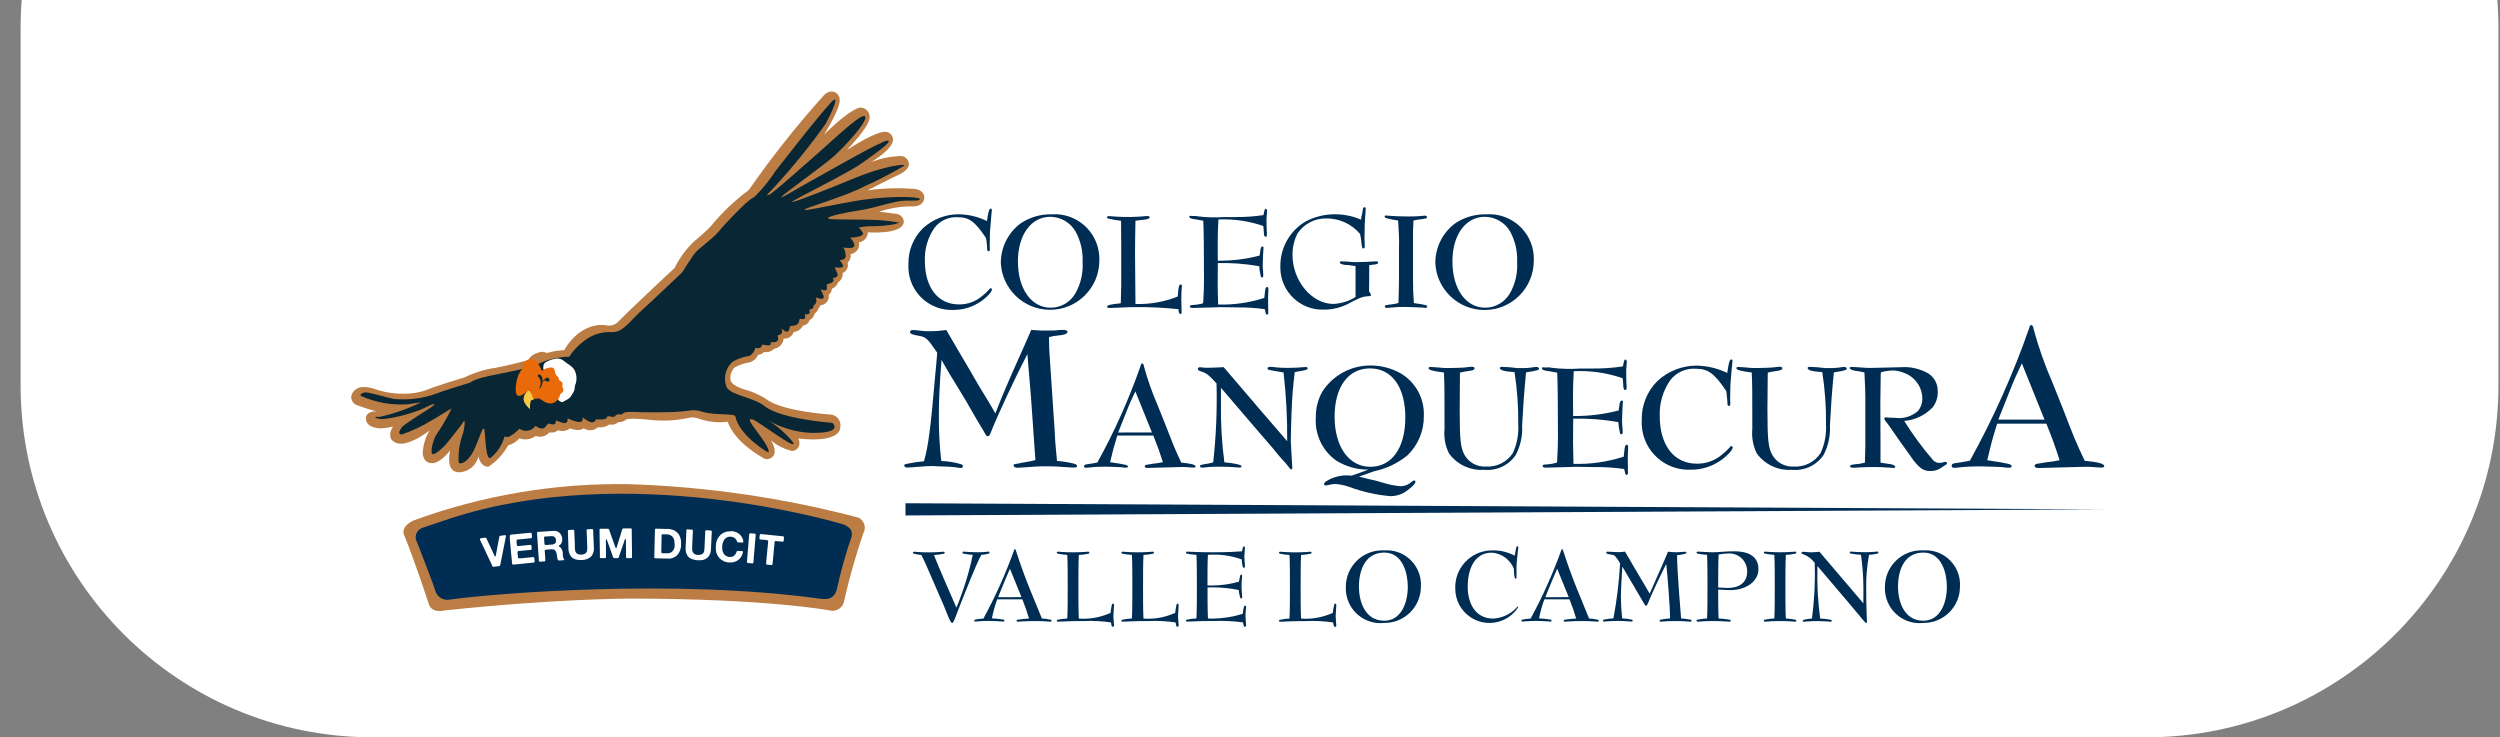 <?xml version="1.0" encoding="utf-8"?>
<!-- Generator: Adobe Illustrator 27.4.1, SVG Export Plug-In . SVG Version: 6.00 Build 0)  -->
<svg version="1.1" id="Capa_1" xmlns="http://www.w3.org/2000/svg" xmlns:xlink="http://www.w3.org/1999/xlink" x="0px" y="0px"
	 viewBox="0 0 464.5 137" style="enable-background:new 0 0 464.5 137;" xml:space="preserve">
<rect x="0" y="0" width="464.5" height="137" fill="#808080" stroke="none"/>
<style type="text/css">
	.st0{fill:#FFFFFF;}
	.st1{fill:#002D54;}
	.st2{fill-rule:evenodd;clip-rule:evenodd;fill:#BB7D44;}
	.st3{fill:#BB7D44;}
	.st4{fill-rule:evenodd;clip-rule:evenodd;fill:#002D54;}
	.st5{fill:#082634;}
	.st6{fill:#F6C947;}
	.st7{fill:#E96A08;}
</style>
<path class="st0" d="M398.82,136.99H69.22c-36.12,0-65.39-29.28-65.39-65.39V5.14c0-36.12,29.28-65.39,65.39-65.39h329.6
	c36.12,0,65.39,29.28,65.39,65.39V71.6C464.21,107.71,434.94,136.99,398.82,136.99z"/>
<g>
	<path class="st1" d="M183.18,44.19c-2.04-3.03-3.11-3.83-5.2-3.83c-1.68-0.11-3.31,0.62-4.34,1.95c-1.25,1.8-1.88,3.95-1.8,6.14
		c0,4.98,2.44,8.11,6.32,8.11c1.61,0.03,3.18-0.55,4.39-1.62c0.44-0.34,0.84-0.72,1.21-1.13c0.13-0.21,0.21-0.26,0.31-0.26
		c0.12,0,0.23,0.1,0.23,0.23c0,0.54-1.39,1.9-2.64,2.59c-1.34,0.79-2.86,1.2-4.42,1.21c-4.43,0.24-8.21-3.15-8.45-7.58
		c-0.02-0.32-0.02-0.63,0-0.95c-0.06-2.49,0.92-4.9,2.7-6.65c1.81-1.66,4.17-2.59,6.63-2.59c1.83,0.03,3.62,0.46,5.26,1.26
		c0.23-1.67,0.41-2.31,0.68-2.31c0.12,0,0.23,0.1,0.23,0.23c0,0.05,0,0.05-0.1,1.05c-0.05,0.43-0.26,2.93-0.26,3.13
		c-0.02,1.26-0.02,2.11-0.05,2.57l0.03,0.28v0.28c0,0.26-0.08,0.38-0.26,0.38c-0.18,0-0.23-0.15-0.23-0.45
		c0-0.26-0.05-0.8-0.13-1.49L183.18,44.19z"/>
	<path class="st1" d="M204.26,48.44c-0.02,5.06-4.14,9.14-9.2,9.12c-4.87-0.02-8.87-3.85-9.11-8.71c0-2.89,1.36-5.61,3.67-7.34
		c1.71-1.15,3.74-1.74,5.8-1.69c4.57-0.31,8.52,3.15,8.82,7.72C204.27,47.84,204.27,48.14,204.26,48.44z M189.13,48.57
		c0,5.11,2.49,8.6,6.09,8.6c1.94,0,3.72-1.06,4.64-2.76c0.96-1.74,1.41-3.72,1.29-5.7c0.09-1.97-0.35-3.92-1.29-5.66
		c-0.97-1.7-2.77-2.75-4.72-2.77C191.57,40.29,189.13,43.65,189.13,48.57L189.13,48.57z"/>
	<path class="st1" d="M208.29,41.03c-0.54-0.08-1-0.15-1.41-0.21c-0.26-0.05-0.51-0.1-0.8-0.18c-0.28-0.02-0.38-0.1-0.38-0.26
		c0-0.16,0.1-0.23,0.31-0.23c0.1,0,0.21,0.01,0.31,0.02c1.65,0.15,3.32,0.19,4.98,0.1c0.15,0,0.93-0.05,1.75-0.13h0.21
		c0.23,0,0.33,0.08,0.33,0.23c0,0.29-0.51,0.44-1.72,0.52l-0.9,0.13c-0.05,2.9-0.08,4.21-0.08,5.98c0,1.44,0,1.44,0.08,9.48
		c2.69,0.09,5.36-0.39,7.86-1.39c0.1-1.72,0.23-2.23,0.54-2.23c0.15,0,0.23,0.1,0.23,0.33c0,0.09-0.01,0.19-0.03,0.28
		c-0.05,0.36-0.08,1.31-0.08,2.34c0,0.1,0,0.1,0.03,1.13c0.02,0.44,0.02,0.44,0.02,0.98c0,0.28-0.05,0.43-0.18,0.43
		c-0.26,0-0.39-0.31-0.39-0.9c-2.62-0.28-5.25-0.41-7.88-0.39c-0.62,0-1.03,0-1.41,0.02c-1.95,0.1-3.39,0.15-3.54,0.15
		c-0.26,0-0.44-0.1-0.44-0.26c0-0.28,0.69-0.44,2.54-0.62l0.08-3.26V45.2L208.29,41.03z"/>
	<path class="st1" d="M235.38,43.69c0,0.21-0.08,0.31-0.23,0.31c-0.21,0-0.33-0.31-0.33-0.8c-0.01-0.4-0.04-0.81-0.1-1.21
		c-2.68-0.93-5.51-1.34-8.34-1.21c-0.1,1.98-0.13,2.83-0.13,4.73c0,0.59,0,1.64,0.02,2.93c2.62,0.03,5.22-0.29,7.75-0.95l0.13-0.74
		c0.05-0.68,0.18-0.95,0.41-0.95c0.1-0.01,0.2,0.07,0.21,0.17c0,0.01,0,0.02,0,0.04c0,0.05-0.01,0.1-0.02,0.15
		c-0.03,0.28-0.13,2.34-0.13,2.88c-0.01,0.42,0,0.84,0.05,1.26c0.02,0.38,0.05,0.77,0.05,0.84c0,0.28-0.07,0.41-0.23,0.41
		s-0.21-0.08-0.26-0.33c-0.14-0.57-0.23-1.16-0.26-1.75c-2.54-0.46-5.12-0.65-7.7-0.59c-0.02,2.59-0.02,3.98-0.02,4.13
		c0,0.82,0.02,1.9,0.08,3.57c2.91,0.09,5.81-0.33,8.58-1.23l0.13-1.21c0.05-0.54,0.18-0.82,0.36-0.82s0.26,0.13,0.26,0.36v0.33
		l-0.05,1.31l0.03,2.85c0,0.18-0.08,0.28-0.23,0.28c-0.15,0-0.21-0.1-0.26-0.36l-0.15-0.64c-1.67-0.24-3.35-0.35-5.03-0.33
		c-2.41-0.05-2.92-0.05-3.29-0.05c-0.13,0-0.13,0-1.23,0.05c-0.31,0-1.28,0.02-2.88,0.07c-0.51,0.03-0.9,0.03-0.98,0.03
		c-0.33,0-0.51-0.1-0.51-0.29s0.15-0.23,0.49-0.26c0.67-0.02,1.34-0.13,1.98-0.33c0.13-2.16,0.15-3.31,0.15-4.47
		c0-5.66-0.05-9.37-0.13-10.86c-0.41-0.08-0.82-0.15-1.28-0.23c-0.21-0.05-0.43-0.08-0.64-0.1c-0.44-0.08-0.68-0.21-0.68-0.39
		c0-0.1,0.08-0.2,0.15-0.2l0.38,0.05l0.62-0.02c0.15,0.02,0.29,0.04,0.44,0.08c1.63,0.21,3.29,0.25,4.93,0.13h2
		c1.76,0.02,3.52-0.1,5.26-0.36c0.2-1.03,0.26-1.18,0.41-1.18s0.26,0.18,0.26,0.41c0,0.05,0,0.05-0.1,1.39v0.6
		c0,0.8,0.02,1.54,0.08,2.26L235.38,43.69z"/>
	<path class="st1" d="M252.7,43.47c-0.79-0.94-1.78-1.68-2.9-2.19c-1.03-0.45-2.14-0.69-3.26-0.69c-2.17-0.08-4.22,0.96-5.44,2.75
		c-0.65,1.25-0.97,2.65-0.95,4.06c0,4.78,3.59,9.07,7.57,9.07c1.47-0.06,2.89-0.5,4.14-1.28v-5.75l-1.26-0.18
		c-1.1-0.02-1.67-0.21-1.67-0.54c0-0.1,0.1-0.16,0.31-0.16c0.28,0,0.87,0.02,1.26,0.05c0.68,0.08,1.13,0.1,1.21,0.1
		c0.82,0,3.18-0.08,3.57-0.13l0.41-0.02c0.23,0,0.38,0.1,0.38,0.26c0,0.15-0.26,0.31-0.77,0.33l-0.9,0.13c0,2.44,0,3.95-0.03,4.57
		v0.13c0,0.16,0,0.16,0.31,0.64c0.03,0.07,0.05,0.14,0.05,0.21c0,0.1-0.13,0.18-0.38,0.2c-0.64,0.01-1.27,0.15-1.85,0.41l-0.95,0.45
		l-1.13,0.59c-1.39,0.7-2.93,1.06-4.49,1.05c-4.31,0.12-7.91-3.27-8.04-7.59c0-0.13,0-0.26,0-0.4c-0.06-3.4,1.69-6.58,4.61-8.34
		c1.7-0.92,3.61-1.4,5.55-1.39c1.66,0,3.3,0.34,4.83,1l0.1-0.68c0.08-0.27,0.14-0.54,0.18-0.82c0.05-0.59,0.15-0.82,0.36-0.82
		c0.15,0,0.23,0.1,0.23,0.28c0,0.26-0.08,1.41-0.18,2.71c-0.02,0.28-0.02,1.26-0.05,2.9l0.03,0.57l0.02,0.84
		c0,0.23-0.08,0.36-0.26,0.36c-0.23,0-0.26-0.02-0.45-1.85L252.7,43.47z"/>
	<path class="st1" d="M262.62,40.98c-0.05,0.84-0.05,1.18-0.08,1.9v8.96c0,2.04,0.03,2.65,0.16,4.47c2.16,0.31,2.47,0.41,2.47,0.64
		c0,0.15-0.13,0.26-0.27,0.26c0,0-0.01,0-0.01,0c-0.11-0.01-0.22-0.03-0.33-0.05c-0.23-0.02-2.77-0.13-3.7-0.13
		c-0.72-0.02-1.44,0.02-2.16,0.1c-0.43,0.05-0.82,0.07-1.03,0.07c-0.21,0-0.38-0.1-0.38-0.23c0-0.26,0.07-0.28,1.41-0.44
		c0.38-0.05,0.76-0.13,1.13-0.23c0.07-2.28,0.1-2.9,0.1-4.62v-5.01c0.02-0.95,0.02-1.77,0.02-1.9c0-0.44,0-0.69-0.18-3.8
		c-0.75-0.09-1.49-0.24-2.22-0.44c-0.18-0.05-0.28-0.16-0.28-0.31s0.07-0.18,0.26-0.18c0.21,0.01,0.41,0.02,0.62,0.05
		c0.75,0.07,2,0.13,3.49,0.13c0.96,0.01,1.92-0.03,2.88-0.13c0.07-0.02,0.15-0.03,0.23-0.03c0.21,0,0.39,0.13,0.39,0.29
		c0,0.23-0.1,0.26-1.87,0.49L262.62,40.98z"/>
	<path class="st1" d="M284.98,48.44c0,5.06-4.1,9.16-9.15,9.16c-4.9,0-8.94-3.86-9.15-8.75c0-2.89,1.36-5.61,3.67-7.34
		c1.71-1.15,3.74-1.74,5.8-1.69c4.57-0.3,8.52,3.15,8.82,7.72C284.99,47.84,284.99,48.14,284.98,48.44z M269.86,48.57
		c0,5.11,2.49,8.6,6.09,8.6c1.94,0,3.72-1.07,4.65-2.77c0.96-1.74,1.41-3.72,1.28-5.7c0.09-1.97-0.35-3.92-1.28-5.66
		c-0.97-1.69-2.77-2.74-4.72-2.76C272.3,40.29,269.86,43.65,269.86,48.57L269.86,48.57z"/>
	<path class="st1" d="M168.58,86.87c-0.35,0-0.57-0.15-0.57-0.38c0-0.19,0.07-0.23,0.65-0.34c1-0.21,2.01-0.37,3.02-0.45
		c0.81-2.87,1.23-6.05,2.14-16.61c0.12-1.19,0.23-2.37,0.31-3.56c-1.76-2.6-2.11-2.94-3.41-3.14c-1.19-0.19-1.64-0.38-1.64-0.73
		c0-0.19,0.23-0.34,0.57-0.34c0.41,0.01,0.82,0.05,1.23,0.11c0.62,0.08,1.25,0.12,1.88,0.11c1.03,0,2.05-0.08,3.06-0.23
		c1.45,2.49,2.87,4.94,4.33,7.39c1.19,2.11,2.41,4.17,3.64,6.12l1.15,1.99c1.03-2.68,1.88-4.67,3.1-7.46l2.56-5.75l1-2.3l1.76,0.11
		h1.65c0.67,0.02,1.33-0.02,1.99-0.11h0.5c0.54,0,0.84,0.11,0.84,0.34c0,0.38-0.61,0.61-1.72,0.69c-0.58,0.04-1.16,0.14-1.72,0.31
		c0.04,1.88,0.04,2.57,0.12,3.4c0.04,0.69,0.08,1.19,0.68,10.18c0.19,2.64,0.31,4.33,0.38,6.01l0.31,3.41
		c1.11,0.08,2.21,0.26,3.29,0.54c0.31,0.12,0.45,0.23,0.45,0.42c0,0.15-0.19,0.27-0.5,0.27c-0.27,0-1.19-0.04-2.11-0.11
		c-0.8-0.08-1.8-0.12-2.99-0.12c-1.39-0.01-2.79,0.06-4.17,0.19c-0.54,0.04-1.03,0.08-1.34,0.08c-0.42,0-0.69-0.19-0.69-0.45
		c0-0.19,0-0.19,0.69-0.31c0.19-0.02,0.39-0.06,0.57-0.12c0.61-0.12,0.61-0.12,1.76-0.31l1.03-0.23
		c-0.76-11.26-0.88-12.6-1.49-19.71c-2.3,4.44-5.59,11.48-6.85,14.7c-0.12,0.38-0.31,0.57-0.5,0.57c-0.23,0-0.27-0.04-0.61-0.65
		c-0.18-0.36-0.39-0.7-0.61-1.03c-0.96-1.61-0.96-1.61-2.71-4.67l-1.57-2.6c-1.07-1.69-2.1-3.41-3.1-5.24
		c-0.38,4.78-0.5,7.39-0.5,10.6c-0.01,2.74,0.14,5.47,0.45,8.19c1.26,0.04,2.51,0.25,3.71,0.61c0.18,0.04,0.3,0.2,0.31,0.38
		c0,0.19-0.15,0.31-0.42,0.31c-0.27-0.01-0.54-0.05-0.81-0.12l-1.42-0.12l-2.22-0.08c-0.45-0.04-0.76-0.04-1.07-0.04
		c-0.45,0-0.45,0-2.53,0.15c-0.88,0.08-0.88,0.08-1.69,0.11L168.58,86.87z"/>
	<path class="st1" d="M216.49,78.79c1.57,4.05,1.62,4.22,2.99,7.16c1.79,0.17,2.66,0.39,2.66,0.73c0,0.14-0.14,0.2-0.42,0.2
		c-0.11,0-0.11,0-1.2-0.08c-0.33-0.03-0.62-0.03-1.01-0.03l-6.29,0.17c-0.36,0-0.53-0.11-0.53-0.31s0.17-0.25,0.56-0.31l1.03-0.17
		c0.6-0.06,1.2-0.15,1.79-0.28c-0.73-2.26-0.87-2.63-1.79-4.95h-6.68c-0.7,2.24-0.78,2.6-1.34,4.95c3.1,0.47,3.3,0.53,3.3,0.84
		c0,0.11-0.08,0.17-0.23,0.17h-0.14c-0.25,0.02-0.51,0-0.76-0.06c-0.34-0.03-1.28-0.08-2.88-0.11h-0.36
		c-1.02-0.01-2.04,0.05-3.05,0.17c-0.11,0.02-0.22,0.03-0.34,0.03c-0.25,0-0.39-0.09-0.39-0.28s0.14-0.31,0.5-0.36
		c0.87-0.11,1.12-0.17,1.98-0.34c3.19-5.76,5.88-11.79,8.05-18.01c0.06-0.28,0.14-0.39,0.28-0.39s0.28,0.17,0.34,0.59
		c0.67,2.44,1.51,4.83,2.52,7.16L216.49,78.79z M214.03,80.35l-3.08-7.63c-0.9,1.9-1.01,2.12-1.71,3.89l-1.48,3.75L214.03,80.35z"/>
	<path class="st1" d="M223.25,68.25c0.36,0.06,0.73,0.09,1.09,0.08c0.53,0,1.54-0.03,3.02-0.11c5.01,5.87,8.94,10.46,11.8,13.76
		c0.04-4.27-0.19-8.54-0.68-12.78c-2.94-0.48-2.97-0.48-2.97-0.76c0-0.17,0.2-0.28,0.45-0.28c0.42,0.01,0.84,0.04,1.26,0.11
		c0.66,0.06,1.32,0.09,1.99,0.08c0.78,0,1.37-0.03,1.85-0.05c0.68-0.05,1.31-0.11,1.54-0.11s0.36,0.08,0.36,0.25
		c0,0.23-0.14,0.28-1.06,0.45l-1.34,0.25c-0.36,3.1-0.45,4.19-0.59,7.49c-0.06,1.81-0.17,5.14-0.14,5.43l0.28,4.84
		c0,0.23-0.06,0.31-0.2,0.31s-0.25-0.11-0.5-0.48c-0.32-0.44-0.67-0.85-1.06-1.23c-0.62-0.68-1.23-1.43-1.85-2.21
		c-0.84-0.98-1.68-1.96-2.52-2.91c-2.38-2.8-4.75-5.57-7.13-8.33v2.99c-0.05,3.63,0.16,7.26,0.64,10.86
		c1.99,0.17,3.19,0.48,3.19,0.73c0,0.14-0.14,0.25-0.33,0.25l-0.36-0.03c-1.23-0.11-2.46-0.15-3.69-0.14
		c-0.92-0.01-1.83,0.05-2.74,0.17h-0.2c-0.25,0-0.39-0.08-0.39-0.25c0-0.25,0-0.25,1.68-0.53c0.28-0.05,0.53-0.14,0.76-0.19
		c0.54-4.87,0.75-9.78,0.62-14.68c-1.62-1.74-1.87-1.9-2.99-2.26c-0.34-0.11-0.48-0.25-0.48-0.42c0-0.17,0.13-0.3,0.29-0.31
		c0.01,0,0.03,0,0.04,0L223.25,68.25z"/>
	<path class="st1" d="M252.5,88.55c0.56,0.14,1.15,0.28,1.76,0.45c0.93,0.18,1.84,0.42,2.74,0.7c1.06,0.34,2.16,0.56,3.27,0.64
		c0.73-0.01,1.42-0.29,1.96-0.78c0.25-0.19,0.39-0.28,0.53-0.28c0.11-0.01,0.22,0.07,0.23,0.19c0,0.01,0,0.03,0,0.04
		c0,0.28-0.45,0.81-1.17,1.34c-0.94,0.85-2.17,1.33-3.44,1.34c-2.62-0.22-5.19-0.8-7.66-1.71c-0.86-0.31-1.77-0.5-2.69-0.56
		c-0.46,0.04-0.92,0.11-1.37,0.23c-0.12,0.03-0.24,0.05-0.36,0.05c-0.17,0-0.28-0.09-0.28-0.25s0.14-0.39,0.45-0.56
		c1.28-0.8,2.79-1.16,4.3-1.04c0.11,0,0.23,0.01,0.34,0.03c1.48-0.5,1.71-0.59,3.13-1.12c-2.1,0.01-4.17-0.57-5.96-1.68
		c-2.57-1.82-4.01-4.85-3.8-8c-0.03-1.66,0.37-3.3,1.17-4.75c1.95-3.08,5.36-4.94,9-4.92c1.94,0,3.84,0.49,5.54,1.43
		c2.81,1.63,4.49,4.67,4.36,7.92c0.05,2.77-1.05,5.43-3.05,7.35c-1.79,1.46-3.9,2.47-6.15,2.94L252.5,88.55z M247.97,77.42
		c0,5.59,2.66,9.31,6.65,9.31s6.49-3.52,6.49-9.17s-2.52-9.11-6.56-9.11C250.51,68.44,247.97,71.88,247.97,77.42L247.97,77.42z"/>
	<path class="st1" d="M271.2,68.33c0.57-0.01,1.14-0.06,1.71-0.14c0.19-0.03,0.39-0.05,0.59-0.05c0.28,0,0.48,0.11,0.48,0.28
		c0,0.25-0.31,0.42-0.93,0.48c-0.6,0.08-1.2,0.19-1.79,0.33c-0.03,2.96-0.05,5.37-0.05,6.77c0,5.82,0.17,7.24,0.92,8.56
		c0.81,1.4,2.35,2.23,3.97,2.12c1.99,0.13,3.89-0.82,4.98-2.49c0.78-1.68,1.12-3.52,1.01-5.37c0.04-3.25-0.19-6.49-0.7-9.7
		l-0.56-0.03c-1.34-0.08-2.15-0.33-2.15-0.7c0-0.14,0.11-0.23,0.36-0.23c0.97,0.02,1.94,0.1,2.91,0.23h0.48
		c0.91,0.03,1.82-0.04,2.71-0.19c0.09-0.02,0.19-0.03,0.28-0.03c0.31,0,0.53,0.14,0.53,0.34c0,0.25-0.39,0.36-2.41,0.68
		c-0.42,4.42-0.5,5.79-0.73,9.93c0.1,1.87-0.31,3.73-1.17,5.4c-1.31,1.94-3.57,3-5.9,2.77c-2.57,0.18-5.04-0.98-6.54-3.08
		c-0.68-1.4-0.96-2.97-0.81-4.52v-0.64c0-6.79,0-7.27-0.11-9.84c-1.93-0.23-2.85-0.48-2.85-0.78c0-0.17,0.14-0.28,0.36-0.25
		c1.04,0.05,1.65,0.11,1.87,0.14c0.55,0.06,1.1,0.08,1.65,0.06L271.2,68.33L271.2,68.33z"/>
	<path class="st1" d="M302.21,72.13c0,0.22-0.08,0.33-0.25,0.33c-0.23,0-0.36-0.33-0.36-0.87c-0.01-0.44-0.05-0.88-0.11-1.31
		c-2.92-1.02-6-1.46-9.09-1.31c-0.11,2.15-0.14,3.08-0.14,5.14c0,0.64,0,1.79,0.03,3.19c2.85,0.03,5.69-0.32,8.44-1.03l0.14-0.81
		c0.06-0.73,0.19-1.03,0.45-1.03c0.11-0.01,0.21,0.07,0.23,0.18c0,0.01,0,0.03,0,0.04c0,0.06-0.01,0.11-0.03,0.17
		c-0.03,0.31-0.14,2.54-0.14,3.13c-0.01,0.46,0,0.92,0.06,1.37c0.03,0.42,0.06,0.84,0.06,0.92c0,0.31-0.09,0.45-0.25,0.45
		s-0.23-0.09-0.28-0.36c-0.16-0.62-0.25-1.26-0.28-1.9c-2.77-0.5-5.58-0.71-8.39-0.64c-0.03,2.82-0.03,4.33-0.03,4.5
		c0,0.9,0.03,2.07,0.08,3.89c3.17,0.1,6.33-0.36,9.34-1.34l0.14-1.31c0.06-0.59,0.19-0.9,0.39-0.9c0.2,0,0.28,0.14,0.28,0.39v0.36
		l-0.06,1.43l0.03,3.11c0,0.19-0.09,0.31-0.25,0.31c-0.17,0-0.23-0.11-0.28-0.39l-0.17-0.7c-1.82-0.26-3.65-0.38-5.48-0.36
		c-2.63-0.05-3.19-0.05-3.58-0.05c-0.14,0-0.14,0-1.34,0.05c-0.34,0-1.4,0.03-3.13,0.08c-0.56,0.03-0.98,0.03-1.06,0.03
		c-0.36,0-0.56-0.11-0.56-0.31s0.17-0.25,0.53-0.28c0.73-0.02,1.46-0.15,2.15-0.37c0.14-2.35,0.17-3.6,0.17-4.86
		c0-6.15-0.06-10.21-0.14-11.83c-0.45-0.08-0.9-0.17-1.4-0.25c-0.23-0.05-0.46-0.09-0.7-0.11c-0.48-0.08-0.73-0.23-0.73-0.42
		c0-0.11,0.09-0.23,0.17-0.23l0.42,0.05l0.68-0.03c0.16,0.02,0.32,0.04,0.48,0.08c1.78,0.22,3.58,0.27,5.37,0.14h2.18
		c1.92,0.02,3.83-0.11,5.73-0.39c0.23-1.12,0.28-1.28,0.45-1.28s0.28,0.19,0.28,0.45c0,0.06,0,0.06-0.11,1.51v0.68
		c0,0.87,0.03,1.68,0.08,2.46L302.21,72.13z"/>
	<path class="st1" d="M320.75,72.67c-2.21-3.3-3.39-4.16-5.68-4.16c-1.83-0.13-3.6,0.67-4.73,2.12c-1.36,1.96-2.05,4.3-1.96,6.68
		c0,5.43,2.66,8.84,6.88,8.84c1.76,0.03,3.46-0.6,4.78-1.76c0.47-0.37,0.91-0.78,1.31-1.23c0.14-0.23,0.23-0.28,0.33-0.28
		c0.14,0,0.25,0.11,0.25,0.25l0,0c0,0.59-1.51,2.07-2.88,2.83c-1.46,0.86-3.12,1.31-4.81,1.31c-4.82,0.26-8.94-3.43-9.2-8.25
		c-0.02-0.34-0.02-0.68,0-1.02c-0.06-2.71,1.01-5.33,2.94-7.24c1.97-1.81,4.54-2.82,7.21-2.83c1.99,0.03,3.95,0.5,5.73,1.37
		c0.25-1.81,0.45-2.52,0.73-2.52c0.12-0.01,0.24,0.07,0.25,0.2c0,0.02,0,0.04,0,0.05c0,0.05,0,0.05-0.11,1.14
		c-0.06,0.48-0.28,3.19-0.28,3.41c-0.03,1.37-0.03,2.29-0.05,2.8l0.03,0.31V75c0,0.28-0.08,0.42-0.28,0.42
		c-0.2,0-0.25-0.17-0.25-0.5c0-0.28-0.06-0.87-0.14-1.62L320.75,72.67z"/>
	<path class="st1" d="M328.38,68.33c0.57-0.01,1.14-0.06,1.71-0.14c0.19-0.03,0.39-0.05,0.59-0.05c0.28,0,0.48,0.11,0.48,0.28
		c0,0.25-0.31,0.42-0.92,0.48c-0.6,0.08-1.2,0.19-1.79,0.33c-0.03,2.96-0.06,5.37-0.06,6.77c0,5.82,0.17,7.24,0.92,8.56
		c0.81,1.4,2.35,2.22,3.97,2.12c1.99,0.13,3.89-0.82,4.98-2.49c0.78-1.68,1.12-3.52,1.01-5.37c0.04-3.25-0.19-6.49-0.7-9.7
		l-0.56-0.03c-1.34-0.08-2.15-0.33-2.15-0.7c0-0.14,0.11-0.23,0.36-0.23c0.97,0.02,1.94,0.1,2.91,0.23h0.48
		c0.91,0.03,1.82-0.04,2.71-0.19c0.09-0.02,0.19-0.03,0.28-0.03c0.31,0,0.53,0.14,0.53,0.34c0,0.25-0.39,0.36-2.4,0.68
		c-0.42,4.42-0.5,5.79-0.73,9.93c0.1,1.87-0.31,3.73-1.17,5.4c-1.31,1.94-3.57,3-5.9,2.77c-2.57,0.18-5.04-0.98-6.54-3.08
		c-0.68-1.41-0.96-2.97-0.81-4.52v-0.64c0-6.79,0-7.27-0.11-9.84c-1.93-0.23-2.85-0.48-2.85-0.78c0-0.17,0.14-0.28,0.37-0.25
		c1.03,0.05,1.65,0.11,1.87,0.14c0.55,0.06,1.1,0.08,1.65,0.06L328.38,68.33L328.38,68.33z"/>
	<path class="st1" d="M345.35,68.98c-1.06-0.08-1.68-0.34-1.68-0.62c0-0.11,0.14-0.19,0.31-0.19c0.36,0,1.06,0.06,1.87,0.11
		c0.62,0.06,1.09,0.08,1.71,0.08c0.45,0,1.81-0.03,3.44-0.08c0.73-0.03,1.54-0.05,2.1-0.05c1.64-0.13,3.28,0.19,4.75,0.92
		c1.36,0.64,2.22,2.02,2.18,3.52c0.06,1.09-0.28,2.16-0.95,3.02c-1.39,1.46-3.27,2.35-5.28,2.52c1.61,2.58,3.41,5.03,5.4,7.32
		c0.29,0.29,0.68,0.46,1.09,0.48c0.33-0.01,0.66-0.07,0.98-0.17c0.05-0.02,0.11-0.03,0.17-0.03c0.16-0.01,0.3,0.11,0.31,0.27
		c0,0,0,0.01,0,0.01c0,0.14,0,0.14-1.01,0.78c-0.6,0.44-1.33,0.67-2.07,0.64c-1.23,0-1.85-0.39-3.08-1.9
		c-0.34-0.45-0.34-0.45-2.99-4.19c-0.42-0.64-0.87-1.28-1.31-1.9c-0.81-1.15-0.59-0.81-0.7-0.95c-0.22-0.23-0.39-0.49-0.5-0.78
		c0-0.14,0.14-0.25,0.36-0.25c0.1,0,0.21,0.01,0.31,0.03c0.42,0.03,0.81,0.06,1.34,0.06c1.56,0.23,3.13-0.26,4.3-1.31
		c0.51-0.65,0.79-1.46,0.78-2.29c-0.03-1.84-1.05-3.53-2.66-4.42c-0.8-0.42-1.67-0.69-2.57-0.78c-0.8,0-1.6,0.1-2.38,0.31
		c-0.11,0.06-0.14,0.23-0.14,0.48v0.56l-0.06,4.56l0.03,7.8v3.41c0.39,0.06,0.76,0.11,1.2,0.2c1.01,0.08,1.54,0.31,1.54,0.62
		c0,0.11-0.11,0.17-0.28,0.17l-0.5-0.03c-0.42-0.03-0.98-0.06-1.7-0.11c-1.73-0.06-3.47-0.02-5.2,0.11h-0.2
		c-0.31,0-0.53-0.11-0.53-0.28c0-0.17,0.28-0.31,0.87-0.36c0.64-0.04,1.28-0.14,1.9-0.31l0.08-2.99v-9.27c0-0.98-0.03-1.87-0.17-4.5
		L345.35,68.98z"/>
	<path class="st1" d="M383.24,75.81c2.14,5.55,2.22,5.78,4.09,9.8c2.45,0.23,3.64,0.54,3.64,1c0,0.19-0.19,0.27-0.57,0.27
		c-0.15,0-0.15,0-1.65-0.11c-0.45-0.04-0.84-0.04-1.38-0.04l-8.61,0.23c-0.5,0-0.73-0.15-0.73-0.42c0-0.23,0.23-0.35,0.77-0.42
		c0.5-0.08,0.96-0.15,1.42-0.23c0.82-0.08,1.64-0.21,2.45-0.38c-1-3.1-1.19-3.6-2.45-6.79h-9.15c-0.96,3.06-1.07,3.56-1.84,6.79
		c4.25,0.65,4.52,0.73,4.52,1.15c0,0.15-0.12,0.23-0.31,0.23h-0.19c-0.35,0.02-0.69,0-1.03-0.08c-0.45-0.04-1.76-0.12-3.95-0.15
		h-0.5c-1.39-0.01-2.79,0.06-4.17,0.23c-0.15,0.03-0.3,0.04-0.45,0.04c-0.34,0-0.54-0.12-0.54-0.38c0-0.31,0.19-0.42,0.68-0.5
		c1.19-0.15,1.53-0.23,2.71-0.45c4.37-7.89,8.06-16.14,11.03-24.66c0.07-0.38,0.19-0.54,0.38-0.54s0.38,0.23,0.45,0.8
		c0.91,3.35,2.06,6.62,3.45,9.8L383.24,75.81z M379.87,77.96l-4.21-10.45c-1.22,2.6-1.38,2.91-2.33,5.32l-2.04,5.13L379.87,77.96z"
		/>
	<polygon class="st1" points="168.24,93.5 391.01,94.64 168.24,95.77 	"/>
	<path class="st1" d="M177.7,112.9c1.32-3.17,2.33-6.45,3.04-9.81c-0.6-0.03-1.2-0.11-1.78-0.24c-0.07-0.02-0.13-0.09-0.14-0.16
		c-0.01-0.1,0.07-0.19,0.18-0.2c0.01,0,0.02,0,0.02,0c0.16,0,1.24,0.12,2.82,0.12c0.61,0,1.22-0.05,1.82-0.12
		c0.1-0.01,0.2,0.07,0.2,0.18c0,0.01,0,0.02,0,0.03c0,0.08-0.08,0.14-0.14,0.16c-0.46,0.13-0.92,0.21-1.4,0.24
		c-0.95,1.7-3.17,7.39-4.19,9.99c-0.55,1.38-0.93,2.66-1.21,2.66c-0.38,0-0.87-1.6-1.54-3.17c-0.83-1.93-2.55-5.89-3.34-7.69
		c-0.26-0.57-0.57-1.22-0.85-1.78c-0.48-0.03-0.96-0.11-1.42-0.24c-0.07-0.02-0.13-0.09-0.14-0.16c-0.01-0.1,0.07-0.19,0.18-0.2
		c0.01,0,0.02,0,0.02,0c0.14,0,1.16,0.12,2.61,0.12c1.64,0,2.73-0.12,2.88-0.12c0.1-0.01,0.2,0.07,0.2,0.18c0,0.01,0,0.02,0,0.03
		c-0.01,0.08-0.07,0.14-0.14,0.16c-0.61,0.13-1.24,0.21-1.86,0.24c0.34,0.85,1.62,3.95,1.97,4.7L177.7,112.9z"/>
	<path class="st1" d="M193.58,114.91c0.56,0.03,1.12,0.11,1.66,0.24c0.08,0.02,0.13,0.08,0.14,0.16c0.01,0.11-0.07,0.2-0.18,0.2
		c-0.01,0-0.02,0-0.02,0c-0.14,0-1.24-0.12-2.88-0.12c-1.82,0-3.02,0.12-3.22,0.12c-0.11,0.01-0.2-0.07-0.2-0.18
		c0-0.01,0-0.02,0-0.02c0.01-0.08,0.07-0.14,0.14-0.16c0.72-0.12,1.44-0.19,2.17-0.23c-0.35-1.21-0.76-2.4-1.24-3.57h-4.66
		c-0.43,1.15-0.76,2.34-0.99,3.54c0.73,0.03,1.47,0.11,2.19,0.24c0.08,0.02,0.13,0.08,0.14,0.16c0.01,0.11-0.07,0.2-0.18,0.2
		c-0.01,0-0.01,0-0.02,0c-0.14,0-1.24-0.12-2.8-0.12c-1.36,0-2.33,0.12-2.41,0.12c-0.11,0.01-0.2-0.08-0.2-0.18
		c0-0.01,0-0.01,0-0.02c0.01-0.08,0.07-0.14,0.14-0.16c0.51-0.11,1.04-0.18,1.56-0.2c2.22-4.07,4.12-8.31,5.69-12.67
		c0.06-0.14,0.1-0.26,0.18-0.26c0.08,0,0.2,0.36,0.45,1.13c0.3,0.99,1.38,4.05,2.21,6.08L193.58,114.91z M189.79,110.95l-2.14-5.28
		c-0.45,1.03-1.84,4.31-2.19,5.29L189.79,110.95z"/>
	<path class="st1" d="M206.74,116.46c-0.1,0-0.16-0.08-0.2-0.2c-0.06-0.2-0.1-0.4-0.12-0.61c-1.68-0.25-3.39-0.34-5.09-0.26
		c-1.34,0-2.45,0.02-3.28,0.06c-0.83,0.04-1.36,0.06-1.5,0.06c-0.11,0.01-0.2-0.07-0.2-0.18c0-0.01,0-0.02,0-0.02
		c0.01-0.08,0.07-0.14,0.14-0.16c0.6-0.13,1.2-0.21,1.81-0.24c0.08-1.36,0.08-4.05,0.08-5.92c0-1.86,0-4.54-0.08-5.89
		c-0.61-0.03-1.21-0.11-1.81-0.24c-0.06-0.02-0.14-0.08-0.14-0.16c-0.01-0.1,0.07-0.19,0.18-0.2c0.01,0,0.02,0,0.03,0
		c0.18,0,1.26,0.12,2.82,0.12s2.68-0.12,2.82-0.12c0.1-0.01,0.2,0.07,0.2,0.18c0,0.01,0,0.02,0,0.03c0,0.08-0.08,0.14-0.14,0.16
		c-0.6,0.13-1.2,0.21-1.81,0.24c-0.08,1.36-0.08,4.03-0.08,5.89s0,4.54,0.08,5.92c0.3,0.03,0.59,0.05,0.89,0.04
		c1.73,0,3.43-0.38,5-1.09c0.05-0.53,0.14-1.05,0.26-1.56c0.02-0.06,0.06-0.16,0.16-0.16c0.16,0,0.23,0.12,0.23,0.29
		c0,0.32-0.12,1.54-0.12,2.01c0,0.61,0.12,1.5,0.12,1.76C206.99,116.32,206.89,116.45,206.74,116.46
		C206.75,116.46,206.74,116.46,206.74,116.46z"/>
	<path class="st1" d="M218.75,116.46c-0.1,0-0.16-0.08-0.2-0.2c-0.06-0.2-0.1-0.4-0.12-0.61c-1.68-0.25-3.39-0.34-5.09-0.26
		c-1.34,0-2.45,0.02-3.28,0.06c-0.83,0.04-1.36,0.06-1.5,0.06c-0.11,0.01-0.2-0.07-0.2-0.18c0-0.01,0-0.02,0-0.02
		c0.01-0.08,0.07-0.14,0.14-0.16c0.6-0.13,1.2-0.21,1.81-0.24c0.08-1.36,0.08-4.05,0.08-5.92c0-1.86,0-4.54-0.08-5.89
		c-0.61-0.03-1.21-0.11-1.81-0.24c-0.06-0.02-0.14-0.08-0.14-0.16c-0.01-0.1,0.07-0.19,0.18-0.2c0.01,0,0.02,0,0.03,0
		c0.18,0,1.26,0.12,2.82,0.12s2.68-0.12,2.82-0.12c0.1-0.01,0.2,0.07,0.2,0.18c0,0.01,0,0.02,0,0.03c0,0.08-0.08,0.14-0.14,0.16
		c-0.6,0.13-1.2,0.21-1.81,0.24c-0.08,1.36-0.08,4.03-0.08,5.89s0,4.54,0.08,5.92c0.3,0.03,0.59,0.05,0.89,0.04
		c1.73,0,3.43-0.38,5-1.09c0.05-0.53,0.14-1.05,0.26-1.56c0.02-0.06,0.06-0.16,0.16-0.16c0.16,0,0.23,0.12,0.23,0.29
		c0,0.32-0.12,1.54-0.12,2.01c0,0.61,0.12,1.5,0.12,1.76C219,116.32,218.9,116.45,218.75,116.46
		C218.76,116.46,218.76,116.46,218.75,116.46z"/>
	<path class="st1" d="M224.36,109.15c0,1.81,0,4.42,0.08,5.75c0.29,0.04,0.59,0.06,0.89,0.04c1.89-0.03,3.77-0.33,5.57-0.89
		c0.04-0.46,0.12-0.91,0.24-1.36c0.02-0.06,0.06-0.16,0.16-0.16c0.16,0,0.23,0.12,0.23,0.28c0,0.23-0.12,0.93-0.12,1.6
		c0,0.61,0.12,1.48,0.12,1.76c0.02,0.14-0.09,0.27-0.23,0.28c-0.01,0-0.01,0-0.02,0c-0.1,0-0.16-0.08-0.2-0.2
		c-0.06-0.2-0.1-0.4-0.12-0.61c-1.87-0.25-3.75-0.33-5.63-0.26c-1.34,0-2.45,0.02-3.28,0.06c-0.83,0.04-1.36,0.06-1.5,0.06
		c-0.11,0.01-0.2-0.08-0.2-0.18c0-0.01,0-0.01,0-0.02c0.01-0.08,0.07-0.14,0.14-0.16c0.59-0.14,1.2-0.22,1.81-0.24
		c0.08-1.36,0.08-4.05,0.08-5.92s0-4.54-0.08-5.89c-0.61-0.02-1.22-0.1-1.81-0.24c-0.07-0.02-0.13-0.09-0.14-0.16
		c-0.01-0.1,0.07-0.19,0.18-0.2c0.01,0,0.02,0,0.02,0c0.14,0,0.68,0.02,1.5,0.06c0.82,0.04,1.95,0.06,3.28,0.06
		c2.73,0,4.09-0.08,5.45-0.18c0.02-0.26,0.09-0.52,0.18-0.77c0.04-0.08,0.06-0.14,0.18-0.14c0.12,0,0.18,0.12,0.18,0.26
		c0,0.29-0.12,1.12-0.12,1.66c0,0.59,0.12,1.36,0.12,1.76c0,0.18-0.08,0.3-0.23,0.3c-0.1,0-0.16-0.1-0.2-0.24
		c-0.1-0.43-0.16-0.87-0.18-1.32c-1.73-0.62-3.55-0.93-5.39-0.89c-0.3-0.01-0.6,0.01-0.89,0.04c-0.08,1.27-0.08,3.81-0.08,5.69h0.97
		c1.65-0.01,3.3-0.25,4.88-0.71c0.04-0.33,0.14-0.71,0.24-1.16c0.02-0.08,0.1-0.14,0.18-0.14c0.14,0,0.18,0.12,0.18,0.24
		c0,0.24-0.12,0.87-0.12,1.82c0,1.05,0.12,1.74,0.12,2.13c0,0.12-0.04,0.24-0.18,0.24c-0.09,0-0.16-0.06-0.18-0.14
		c-0.15-0.47-0.25-0.95-0.28-1.44c-1.59-0.32-3.22-0.49-4.84-0.49L224.36,109.15z"/>
	<path class="st1" d="M248.02,116.46c-0.1,0-0.16-0.08-0.2-0.2c-0.06-0.2-0.1-0.4-0.12-0.61c-1.68-0.24-3.38-0.33-5.08-0.25
		c-1.34,0-2.45,0.02-3.28,0.06c-0.83,0.04-1.36,0.06-1.5,0.06c-0.11,0.01-0.2-0.07-0.2-0.18c0-0.01,0-0.02,0-0.02
		c0.01-0.08,0.07-0.14,0.14-0.16c0.6-0.13,1.2-0.21,1.81-0.24c0.08-1.36,0.08-4.05,0.08-5.92s0-4.54-0.08-5.89
		c-0.61-0.03-1.21-0.11-1.81-0.24c-0.06-0.02-0.14-0.08-0.14-0.16c-0.01-0.1,0.07-0.19,0.18-0.2c0.01,0,0.02,0,0.03,0
		c0.18,0,1.26,0.12,2.82,0.12s2.67-0.12,2.82-0.12c0.1-0.01,0.19,0.07,0.2,0.18c0,0.01,0,0.02,0,0.02
		c-0.01,0.08-0.07,0.14-0.14,0.16c-0.6,0.13-1.2,0.21-1.81,0.24c-0.08,1.36-0.08,4.03-0.08,5.89s0,4.54,0.08,5.92
		c0.3,0.03,0.59,0.05,0.89,0.04c1.73,0,3.43-0.38,5.01-1.09c0.05-0.53,0.14-1.05,0.26-1.56c0.02-0.06,0.06-0.16,0.16-0.16
		c0.16,0,0.23,0.12,0.23,0.29c0,0.32-0.12,1.54-0.12,2.01c0,0.61,0.12,1.5,0.12,1.76c0.01,0.14-0.1,0.26-0.24,0.27
		C248.03,116.46,248.02,116.46,248.02,116.46z"/>
	<path class="st1" d="M264,109.03c-0.01,3.71-3.03,6.72-6.74,6.71c-0.02,0-0.05,0-0.07,0c-3.54,0.39-6.71-2.17-7.1-5.71
		c-0.04-0.33-0.05-0.67-0.03-1c0-3.74,3.03-6.77,6.77-6.78c0.12,0,0.24,0,0.36,0.01c3.51-0.25,6.56,2.39,6.81,5.9
		C264.02,108.45,264.02,108.74,264,109.03z M261.57,109.03c0-2.43-0.89-6.36-4.38-6.36c-3.24,0-4.7,2.8-4.7,6.36
		c0,2.51,1.01,6.3,4.7,6.3C260.35,115.33,261.57,111.95,261.57,109.03L261.57,109.03z"/>
	<path class="st1" d="M281.77,107.19c0,0.18,0,0.33-0.18,0.33c-0.3,0-0.28-1.42-0.32-1.86c-0.68-1.68-2.25-2.83-4.05-2.98
		c-3.42,0-4.52,3.28-4.52,6.36c0,3.17,1.52,5.89,4.72,5.89c1.76-0.08,3.4-0.89,4.54-2.23c0.08,0,0.12,0.04,0.12,0.14
		c-1.91,2.95-5.85,3.79-8.79,1.88c-1.81-1.17-2.9-3.18-2.9-5.34c-0.15-3.77,2.78-6.95,6.55-7.11c0.09,0,0.19-0.01,0.28-0.01
		c1.47-0.04,2.92,0.3,4.21,0.99c0.24-1.18,0.23-1.76,0.51-1.76c0.14,0,0.16,0.12,0.16,0.23c0,0.14-0.33,2.69-0.33,3.59
		L281.77,107.19z"/>
	<path class="st1" d="M295.25,114.91c0.56,0.03,1.12,0.11,1.66,0.24c0.08,0.02,0.13,0.08,0.14,0.16c0.01,0.1-0.07,0.2-0.18,0.2
		c-0.01,0-0.02,0-0.03,0c-0.14,0-1.24-0.12-2.88-0.12c-1.82,0-3.02,0.12-3.22,0.12c-0.11,0.01-0.2-0.07-0.2-0.18
		c0-0.01,0-0.02,0-0.02c0.01-0.08,0.07-0.14,0.14-0.16c0.72-0.12,1.44-0.19,2.17-0.23c-0.35-1.21-0.76-2.4-1.24-3.57h-4.66
		c-0.43,1.15-0.76,2.34-0.99,3.54c0.73,0.03,1.47,0.11,2.19,0.24c0.08,0.02,0.13,0.08,0.14,0.16c0.01,0.11-0.07,0.2-0.18,0.2
		c-0.01,0-0.02,0-0.02,0c-0.14,0-1.24-0.12-2.79-0.12c-1.36,0-2.33,0.12-2.41,0.12c-0.11,0.01-0.2-0.07-0.2-0.18
		c0-0.01,0-0.02,0-0.02c0.01-0.08,0.07-0.14,0.14-0.16c0.51-0.11,1.03-0.18,1.56-0.2c2.22-4.07,4.12-8.31,5.69-12.67
		c0.06-0.14,0.1-0.26,0.18-0.26s0.2,0.36,0.45,1.13c0.3,0.99,1.38,4.05,2.21,6.08L295.25,114.91z M291.47,110.95l-2.15-5.28
		c-0.45,1.03-1.84,4.31-2.19,5.29L291.47,110.95z"/>
	<path class="st1" d="M309.11,104.41c0.29-0.63,0.53-1.26,0.79-1.9c0.28,0.04,1.18,0.1,1.66,0.1s1.19-0.1,1.58-0.1
		c0.16,0,0.2,0.08,0.2,0.16c-0.02,0.1-0.09,0.17-0.18,0.2c-0.51,0.15-1.03,0.25-1.56,0.28c0,2.86,0.63,10.37,0.75,11.76
		c0.61,0.03,1.21,0.11,1.81,0.24c0.08,0.02,0.13,0.08,0.14,0.16c0.01,0.11-0.07,0.2-0.18,0.2c-0.01,0-0.02,0-0.02,0
		c-0.14,0-1.24-0.12-2.73-0.12c-1.58,0-2.65,0.12-2.82,0.12c-0.1,0.01-0.19-0.07-0.2-0.18c0-0.01,0-0.02,0-0.03
		c0.01-0.08,0.07-0.14,0.14-0.16c0.6-0.13,1.2-0.21,1.81-0.24c0-2.09-0.52-8.53-0.71-10.05h-0.04c-0.99,1.96-2.55,5.23-3.32,7.13
		c-0.08,0.16-0.24,0.59-0.39,0.59c-0.14,0-0.34-0.38-0.47-0.59c-0.38-0.65-0.89-1.52-1.32-2.25l-2.57-4.38h-0.06
		c-0.04,0.59-0.26,4.21-0.26,5.59c0.01,1.32,0.09,2.64,0.24,3.95c0.61,0.03,1.21,0.11,1.81,0.24c0.08,0.02,0.13,0.08,0.14,0.16
		c0.01,0.1-0.07,0.2-0.18,0.2c-0.01,0-0.02,0-0.03,0c-0.14,0-1.18-0.12-2.51-0.12c-1.46,0-2.47,0.12-2.61,0.12
		c-0.11,0.01-0.2-0.07-0.2-0.18c0-0.01,0-0.02,0-0.02c0.01-0.08,0.07-0.14,0.14-0.16c0.6-0.13,1.2-0.21,1.81-0.24
		c0.64-3.38,1.06-6.8,1.24-10.23c-0.26-0.48-0.58-0.92-0.93-1.34c-0.4-0.45-1.64-0.2-1.64-0.65c0-0.12,0.1-0.18,0.24-0.18
		c0.23,0,1.36,0.1,2.04,0.1c0.41-0.01,0.81-0.04,1.21-0.1c0.57,0.97,1.12,1.96,1.7,2.92l2.88,4.88L309.11,104.41z"/>
	<path class="st1" d="M319.32,114.91c0.71,0.03,1.41,0.11,2.11,0.24c0.08,0.02,0.13,0.08,0.14,0.16c0.01,0.1-0.07,0.2-0.18,0.2
		c-0.01,0-0.02,0-0.03,0c-0.18,0-1.4-0.12-3.12-0.12c-1.58,0-2.65,0.12-2.82,0.12c-0.1,0.01-0.19-0.07-0.2-0.18
		c0-0.01,0-0.02,0-0.03c0.01-0.08,0.07-0.14,0.14-0.16c0.6-0.13,1.2-0.21,1.81-0.24c0.08-1.36,0.08-4.05,0.08-5.92s0-4.54-0.08-5.89
		c-0.61-0.03-1.21-0.11-1.81-0.24c-0.07-0.02-0.13-0.09-0.14-0.16c-0.01-0.1,0.07-0.19,0.18-0.2c0.01,0,0.02,0,0.02,0
		c0.31,0,0.79,0.02,1.32,0.06c0.52,0.04,1.12,0.06,1.56,0.06s1.09-0.04,1.81-0.1c0.72-0.06,1.46-0.08,2.15-0.08
		c1.99,0,4.46,0.57,4.46,3.32c0,2.26-2.29,3.89-5.17,3.89c-0.77,0-1.54-0.06-2.31-0.1C319.24,111.06,319.24,113.61,319.32,114.91z
		 M319.32,103.03c-0.08,1.46-0.08,4.34-0.08,6.11c0.59,0.04,1.18,0.1,1.76,0.1c2.15,0,3.62-0.97,3.62-3.04
		c0.04-1.82-1.4-3.33-3.22-3.37c-0.1,0-0.19,0-0.29,0.01C320.51,102.85,319.91,102.92,319.32,103.03z"/>
	<path class="st1" d="M333.62,115.15c0.08,0.02,0.13,0.08,0.14,0.16c0.01,0.11-0.07,0.2-0.18,0.2c-0.01,0-0.02,0-0.02,0
		c-0.14,0-1.24-0.12-2.82-0.12s-2.65,0.12-2.82,0.12c-0.1,0.01-0.19-0.07-0.2-0.18c0-0.01,0-0.02,0-0.03
		c0.01-0.08,0.07-0.14,0.14-0.16c0.6-0.13,1.2-0.21,1.81-0.24c0.08-1.36,0.08-4.05,0.08-5.92s0-4.54-0.08-5.89
		c-0.61-0.03-1.21-0.11-1.81-0.24c-0.07-0.02-0.13-0.09-0.14-0.16c-0.01-0.1,0.07-0.19,0.18-0.2c0.01,0,0.02,0,0.02,0
		c0.16,0,1.24,0.12,2.82,0.12s2.68-0.12,2.82-0.12c0.1-0.01,0.2,0.07,0.2,0.18c0,0.01,0,0.02,0,0.03c0,0.08-0.08,0.14-0.14,0.16
		c-0.6,0.13-1.2,0.21-1.81,0.24c-0.08,1.42-0.08,4.03-0.08,5.89s0,4.5,0.08,5.92C332.42,114.94,333.02,115.02,333.62,115.15z"/>
	<path class="st1" d="M346.22,109.19c-0.01-2.04-0.16-4.09-0.45-6.11c-0.66-0.03-1.32-0.11-1.96-0.24
		c-0.06-0.02-0.14-0.08-0.14-0.16c-0.01-0.1,0.07-0.19,0.18-0.2c0.01,0,0.02,0,0.03,0c0.14,0,1.24,0.12,2.68,0.12
		c1.26,0,2.15-0.12,2.25-0.12c0.1-0.01,0.2,0.07,0.2,0.18c0,0.01,0,0.02,0,0.03c0,0.08-0.08,0.14-0.14,0.16
		c-0.52,0.13-1.06,0.21-1.6,0.24c-0.38,2.01-0.56,4.06-0.53,6.11c0,3.71,0.14,6.16,0.14,6.32c0,0.1-0.04,0.23-0.14,0.23
		c-0.18,0-0.16-0.08-3.17-3.65l-5.89-6.93c-0.1,3.26,0.07,6.52,0.51,9.75c0.67,0.03,1.34,0.11,2.01,0.24
		c0.08,0.02,0.13,0.08,0.14,0.16c0.01,0.11-0.07,0.2-0.18,0.2c-0.01,0-0.02,0-0.02,0c-0.12,0-1.15-0.12-2.67-0.12
		c-1.22,0-2.21,0.12-2.31,0.12c-0.11,0.01-0.2-0.07-0.2-0.18c0-0.01,0-0.02,0-0.02c0.01-0.08,0.07-0.14,0.14-0.16
		c0.51-0.13,1.03-0.21,1.56-0.24c0.46-3.42,0.63-6.88,0.52-10.33c-0.51-0.69-1.2-1.23-1.99-1.56c-0.34-0.08-0.47-0.14-0.47-0.28
		c0-0.12,0.1-0.23,0.22-0.23c0.01,0,0.03,0,0.04,0c0.34,0,0.93,0.1,1.62,0.1c0.45,0,1.09-0.08,1.46-0.1l8.16,9.58L346.22,109.19z"/>
	<path class="st1" d="M364.16,109.03c-0.01,3.71-3.03,6.72-6.74,6.71c-0.02,0-0.05,0-0.07,0c-3.54,0.39-6.71-2.17-7.1-5.71
		c-0.04-0.33-0.05-0.67-0.03-1c0-3.74,3.03-6.77,6.77-6.78c0.12,0,0.24,0,0.36,0.01c3.51-0.25,6.56,2.39,6.81,5.9
		C364.18,108.45,364.18,108.74,364.16,109.03z M361.73,109.03c0-2.43-0.89-6.36-4.38-6.36c-3.24,0-4.7,2.8-4.7,6.36
		c0,2.51,1.01,6.3,4.7,6.3C360.52,115.33,361.73,111.95,361.73,109.03z"/>
	<path class="st2" d="M117,89.96c14.35,0.47,28.6,2.55,42.48,6.21c1.04,0.48,1.49,1.72,1.01,2.75c-0.03,0.06-0.06,0.12-0.09,0.17
		c-1.4,4.08-2.58,8.23-3.53,12.44c-0.14,1.21-1.22,2.08-2.43,1.94c-0.11-0.01-0.22-0.03-0.33-0.06c0,0-11.59-2.19-37.11-2.19
		c0,0-13.86,0-34.64,2.23c0,0-2.26,0.6-2.76-1.45c0,0-2.47-7.57-4.45-12.44c0,0-1.03-1.46,1.58-2.82
		C89.62,92.01,103.28,89.71,117,89.96z"/>
	<path class="st3" d="M94.42,82.74c0.81-0.21,1.54-0.66,2.08-1.3c1.01,0.38,2.14,0.22,3.01-0.43c0.91,0.33,1.93,0.06,2.56-0.67
		c0.57,0.12,1.17-0.03,1.62-0.4c0.75,0.28,1.6,0.15,2.23-0.35c0,0,1.61,0.69,2.53,0c0.83,0.53,1.92,0.45,2.66-0.2
		c0.75,0.08,1.5-0.1,2.13-0.52c0.59,0.13,1.2-0.03,1.65-0.44c0.51,0.04,1.02-0.12,1.41-0.45c0,0,0.19-0.42,4.37,0.02
		c2.42,0.28,4.86,0.16,7.24-0.35c0.67-0.17,1.39-0.11,2.02,0.17c1.7,0.58,3.51,0.77,5.29,0.54c0,0,0.83,3.53,6.87,6.89
		c0.55,0.15,1.14-0.03,1.52-0.45c0,0,0.96-0.77-0.36-2.96c1.13,0.94,2.47,1.6,3.9,1.95c0.78-0.01,1.4-0.64,1.39-1.42
		c0,0,0-0.01,0-0.01c0.01-0.31-0.07-0.62-0.23-0.89c0,0,7.84,1.12,7.84-2.26c0.11-1.1-0.69-2.08-1.79-2.19c-0.02,0-0.04,0-0.06,0
		c0,0-8.25-0.51-11.54-2.6c-1.2-0.84-2.53-1.48-3.93-1.92c0,0-2.89-0.68-3.1-1.91c-0.14-0.85,0.15-1.72,0.77-2.32
		c0.76-0.42,1.59-0.72,2.45-0.88c0.84-0.11,1.56-0.66,1.89-1.45c0.42-0.04,0.82-0.23,1.11-0.54c0.69,0.12,1.4-0.1,1.9-0.6
		c0.95-0.15,1.68-0.94,1.75-1.9c0.83,0.1,1.61-0.41,1.86-1.21c0.75-0.08,1.4-0.53,1.74-1.2c0.58-0.06,1.07-0.47,1.23-1.04
		c0.49-0.22,0.84-0.67,0.94-1.2c0.34-0.23,0.59-0.57,0.7-0.96c0.18-0.15,0.3-0.35,0.35-0.57c0.93-0.05,1.64-0.85,1.58-1.78
		c0-0.06-0.01-0.11-0.02-0.17c0.35-0.27,0.56-0.67,0.59-1.11c0.54-0.23,0.97-0.68,1.18-1.24c0.57-0.36,0.89-1.02,0.81-1.69
		c0.76-0.32,1.16-1.16,0.93-1.95c0.45-0.39,0.66-0.99,0.56-1.58c0.99-0.12,1.7-1.02,1.58-2.02c-0.01-0.05-0.02-0.11-0.03-0.16
		c0.93-0.13,1.63-0.91,1.65-1.85c0,0,6.51,0.49,6.68-1.97c0,0,0.04-1.3-1.58-1.5l-3.02-0.36c2.06-0.7,4.23-1.03,6.41-0.99
		c0,0,1.81,0.07,2.01-1.58c0,0,0.14-1.5-1.97-1.69c-2.86-0.2-5.73-0.11-8.58,0.28c0,0,5.55-2.85,5.88-2.94c0,0,1.7-0.75,1.79-1.79
		c0.06-0.84-0.57-1.58-1.42-1.64c-0.09-0.01-0.17-0.01-0.26,0c-1.81,0.08-3.59,0.45-5.28,1.1c0,0,3.92-2.31,4.01-4.07
		c0.05-0.8-0.57-1.48-1.36-1.53c-0.07,0-0.13,0-0.2,0c0,0-1.61-0.13-6.98,3.35c0,0,4.19-4.34,4.19-5.91
		c0.12-0.94-0.54-1.8-1.48-1.93c-0.04,0-0.07-0.01-0.11-0.01c0,0-1.31-0.43-6.86,5c0,0,3.04-4.82,2.9-6.43
		c0.01-0.86-0.67-1.56-1.52-1.57c-0.02,0-0.04,0-0.07,0c-0.58,0.07-1.11,0.37-1.47,0.84c-4.97,5.54-9.59,11.38-13.85,17.49
		c-2.6,1.92-4.94,4.15-6.98,6.65c-0.96,0.99-1.99,1.92-3.07,2.79c-1.53,1.43-2.78,3.12-3.7,5c0,0-8.54,7.96-10.46,9.98
		c-0.59,0.63-1.48,0.9-2.32,0.69c0,0-4.44-0.96-7.78,4.63c-1.09,0.05-2.17,0.22-3.21,0.53c-0.4-0.23-0.87-0.28-1.32-0.16
		c0,0-1.72,0.39-2.07,1.45c0,0-3.03,0.87-6.07,1.45c-2.01,0.28-3.96,0.88-5.78,1.77c0,0-5.58,1.69-7.05,2.33
		c-1.4,0.52-2.89,0.76-4.39,0.72c-1.82,0.02-3.64-0.29-5.35-0.9c0,0-2.17-0.78-3.32,0c-0.58,0.34-0.95,0.94-0.99,1.61
		c0.05,0.69,0.52,1.27,1.19,1.45c1.15,0.44,2.33,0.82,3.52,1.11c0,0-2.08-0.17-1.96,1.51c0,0,0,1.58,2.73,1.66
		c0.78-0.05,1.55-0.16,2.31-0.33c-0.38,0.47-0.57,1.07-0.54,1.68c0.04,1.06,1.21,1.49,1.81,1.49c0,0,1.81,0.33,5.5-2.44
		c-0.77,1.29-1.21,2.75-1.27,4.25c0,0,0.08,1.77,1.62,1.81c0,0,1.36,0.32,3.48-2.37c0,0-1.03,4.03,1.62,4.07
		c1.76-0.03,3.27-1.27,3.64-2.98c0,0,0.29,1.95,1.85,1.95C92.28,85.71,93.54,84.34,94.42,82.74z"/>
	<path class="st4" d="M78.41,98.1c-0.94,0.36-1.42,1.42-1.06,2.36c0.04,0.09,0.08,0.18,0.13,0.27c1.26,3.28,3.06,7.85,3.48,9.27
		c0.43,1.06,1.57,1.65,2.68,1.39c8.58-1.18,41.68-3.85,68.54-0.18c0.95,0.13,2.73,0.45,3.3-1.68c0.7-3.25,1.59-6.46,2.67-9.61
		c0.25-0.68,0.45-2.13-2.38-2.74c-0.14-0.03-39.16-11.69-72.3-0.79L78.41,98.1z"/>
	<path class="st0" d="M89.33,100l0.62-0.08l0.17-0.02c0.05-0.01,0.1,0,0.15,0.02c0.05,0.02,0.09,0.06,0.11,0.11
		c0.02,0.05,0.05,0.11,0.07,0.16c0.05,0.09,0.09,0.19,0.13,0.28c0.04,0.09,0.09,0.19,0.14,0.29c0.14,0.31,0.29,0.61,0.43,0.92
		c0.14,0.31,0.28,0.61,0.43,0.92c0.04,0.08,0.07,0.17,0.11,0.25c0.04,0.08,0.08,0.17,0.12,0.25l0.06,0.13
		c0.02,0.04,0.05,0.08,0.08,0.12l0.02,0.02l0.03,0.02c0.05,0,0.09-0.04,0.1-0.09c0.01-0.05,0.02-0.1,0.03-0.14
		c0.03-0.11,0.05-0.23,0.07-0.34c0.02-0.12,0.04-0.24,0.06-0.36c0.07-0.35,0.14-0.71,0.2-1.06c0.06-0.35,0.13-0.7,0.2-1.06
		c0.02-0.09,0.03-0.17,0.05-0.26c0.02-0.09,0.03-0.17,0.05-0.25c0.01-0.04,0.03-0.09,0.03-0.13c0.01-0.04,0.03-0.08,0.07-0.11
		c0.03-0.03,0.08-0.05,0.12-0.05l0.15-0.02l0.52-0.07l0.15-0.02c0.04-0.01,0.09,0,0.13,0.02c0.06,0.02,0.09,0.08,0.07,0.14
		c0,0.07-0.02,0.13-0.02,0.18c-0.03,0.13-0.06,0.25-0.08,0.38s-0.05,0.26-0.07,0.39c-0.01,0.03-0.02,0.06-0.02,0.1
		c0,0.03,0,0.07-0.02,0.1c-0.03,0.12-0.05,0.23-0.07,0.35s-0.04,0.23-0.07,0.35c-0.09,0.44-0.17,0.87-0.26,1.31
		c-0.08,0.44-0.17,0.87-0.26,1.31c-0.03,0.12-0.06,0.25-0.08,0.38c-0.02,0.13-0.05,0.25-0.07,0.38c-0.02,0.07-0.04,0.14-0.05,0.21
		c-0.02,0.07-0.07,0.12-0.14,0.14c-0.04,0.02-0.09,0.03-0.14,0.03l-0.15,0.01l-0.56,0.07l-0.18,0.03c-0.05,0.01-0.11,0-0.16-0.02
		c-0.06-0.02-0.11-0.07-0.13-0.13c-0.02-0.06-0.05-0.12-0.08-0.18c-0.05-0.1-0.1-0.21-0.14-0.32s-0.1-0.21-0.14-0.31
		c-0.15-0.31-0.3-0.62-0.45-0.94c-0.14-0.32-0.29-0.63-0.45-0.95c-0.07-0.14-0.13-0.29-0.19-0.43s-0.13-0.28-0.2-0.42
		c-0.03-0.04-0.05-0.09-0.06-0.13c-0.02-0.05-0.04-0.09-0.07-0.13l-0.19-0.41c-0.06-0.14-0.13-0.27-0.2-0.41
		c-0.02-0.04-0.03-0.09-0.05-0.13l-0.06-0.13c0-0.02-0.02-0.05-0.02-0.08c-0.01-0.02-0.01-0.05,0-0.07
		c0.02-0.04,0.05-0.07,0.09-0.07c0.01,0,0.02,0,0.03,0C89.3,100.02,89.31,100.01,89.33,100z"/>
	<path class="st0" d="M94.86,99.34l2.9-0.28l0.68-0.07c0.06,0,0.12,0,0.18,0c0.05,0,0.1,0.01,0.13,0.05
		c0.01,0.02,0.02,0.03,0.02,0.05c0,0.02,0.01,0.04,0.02,0.06v0.09c0.01,0.04,0.01,0.08,0.02,0.12c0,0.04,0,0.08,0,0.12l0.02,0.12
		c0,0.04,0,0.08,0,0.11c0,0.04,0,0.08,0,0.12c0,0.05-0.03,0.1-0.07,0.13c-0.03,0.03-0.07,0.04-0.11,0.04l-0.15,0.02l-0.53,0.05
		l-1.4,0.14h-0.14c-0.05,0-0.11,0-0.16,0.02c-0.05,0.01-0.1,0.02-0.15,0.03c-0.04,0.01-0.07,0.02-0.1,0.04
		c-0.03,0.03-0.05,0.07-0.05,0.12c0,0.06,0,0.11,0,0.17l0.04,0.45l0.02,0.23c0.01,0.03,0.03,0.07,0.04,0.1
		c0.01,0.03,0.03,0.05,0.06,0.06c0.03,0.02,0.07,0.03,0.11,0.02h0.13l0.42-0.04l1.33-0.13l0.14-0.02c0.05-0.01,0.11-0.01,0.16-0.02
		h0.14c0.04,0,0.07,0.01,0.1,0.02c0.03,0.02,0.05,0.05,0.06,0.09c0.01,0.05,0.03,0.1,0.03,0.15c0,0.05,0.01,0.11,0.02,0.17
		s0,0.11,0,0.15v0.11c0.01,0.03,0.01,0.06,0,0.09c-0.01,0.04-0.03,0.08-0.05,0.11c-0.03,0.02-0.07,0.04-0.1,0.04l-0.14,0.02
		l-0.16,0.01h-0.14l-1.51,0.15l-0.18,0.01c-0.05,0-0.11,0.01-0.16,0.02c-0.04,0.01-0.09,0.03-0.12,0.06
		c-0.03,0.03-0.06,0.07-0.06,0.11c0,0.03,0,0.05,0,0.08v0.08l0.03,0.29l0.04,0.43c0,0.06,0.01,0.11,0.03,0.17
		c0.01,0.04,0.04,0.08,0.08,0.11c0.02,0.02,0.04,0.02,0.06,0.02c0.03,0,0.05,0,0.07,0.01h0.08c0.03,0,0.06,0,0.09,0l0.08-0.01
		l0.33-0.03l1.46-0.14l0.41-0.04l0.12-0.01c0.04,0,0.07,0,0.11,0.01c0.04,0.01,0.08,0.04,0.1,0.08c0.01,0.03,0.02,0.06,0.03,0.09
		c0,0.04,0.01,0.08,0.02,0.12l0.03,0.36c0,0.06,0,0.12,0,0.17c0,0.05-0.02,0.1-0.06,0.13c-0.03,0.03-0.07,0.05-0.12,0.05l-0.16,0.02
		l-0.58,0.06l-2.29,0.23l-0.61,0.06c-0.06,0-0.13,0-0.19,0c-0.05,0-0.1-0.02-0.13-0.06c-0.03-0.03-0.04-0.08-0.04-0.12l-0.01-0.14
		l-0.05-0.56l-0.2-2.11l-0.16-1.69l0-0.5v-0.14c-0.01-0.04,0-0.08,0.02-0.11c0.02-0.04,0.06-0.07,0.11-0.09c0.01,0,0.02,0,0.03,0
		C94.84,99.35,94.85,99.34,94.86,99.34z"/>
	<path class="st0" d="M104.82,103.91c0.01,0.03,0.01,0.06,0,0.09c-0.01,0.02-0.02,0.04-0.04,0.06c-0.04,0.03-0.08,0.05-0.13,0.04
		h-0.17l-0.43,0.03c-0.08,0-0.15,0-0.23,0c-0.06,0-0.11-0.03-0.15-0.08c-0.05-0.07-0.08-0.16-0.09-0.24
		c-0.01-0.09-0.03-0.19-0.06-0.28v-0.06v-0.05c-0.02-0.06-0.03-0.13-0.04-0.2c0-0.06-0.01-0.13-0.03-0.19
		c-0.01-0.02-0.01-0.04-0.01-0.07c-0.01-0.06-0.03-0.12-0.04-0.17c-0.01-0.06-0.03-0.12-0.05-0.17c-0.05-0.11-0.1-0.21-0.17-0.31
		c-0.06-0.09-0.15-0.16-0.25-0.19l-0.08-0.02c-0.03,0-0.06-0.01-0.09-0.02c-0.11-0.03-0.22-0.03-0.33-0.02l-0.36,0.02l-0.64,0.06
		l-0.11,0.03c-0.03,0.01-0.06,0.03-0.07,0.05c-0.04,0.07-0.06,0.16-0.04,0.24c0.01,0.11,0.02,0.21,0.03,0.29l0.07,0.99
		c0,0.04,0,0.08,0,0.13c0,0.05,0,0.09,0,0.13v0.11c0.01,0.03,0.01,0.06,0,0.09c-0.01,0.05-0.04,0.08-0.09,0.1
		c-0.03,0.01-0.06,0.02-0.09,0.02h-0.12l-0.35,0.02l-0.26,0.02c-0.07,0.01-0.15,0-0.21-0.04c-0.05-0.03-0.08-0.08-0.07-0.14
		l-0.01-0.21l-0.32-4.72c0-0.05,0-0.11-0.02-0.18c-0.01-0.05,0-0.1,0.02-0.15c0.03-0.04,0.07-0.07,0.11-0.09c0.01,0,0.02,0,0.03,0
		c0.01,0,0.02,0,0.04,0l2.64-0.18l0.23-0.01c0.08,0,0.15,0,0.23,0.01c0.03,0,0.06,0,0.08,0c0.03-0.01,0.05-0.01,0.08,0l0.11,0.02
		c0.04,0.01,0.07,0.02,0.11,0.03c0.13,0.05,0.26,0.11,0.37,0.19c0.11,0.07,0.21,0.16,0.29,0.27c0.02,0.02,0.04,0.05,0.05,0.08
		c0.02,0.03,0.03,0.06,0.06,0.08c0.05,0.07,0.08,0.15,0.11,0.23c0.02,0.08,0.05,0.16,0.09,0.25c0,0.02,0,0.04,0,0.06
		c0,0.02,0,0.04,0.02,0.06v0.07c0.01,0.05,0.02,0.1,0.02,0.15c0,0.05,0,0.1-0.01,0.14c0,0.04,0,0.08,0,0.11c0,0.04,0,0.07,0,0.11
		c-0.02,0.08-0.04,0.15-0.06,0.23c-0.02,0.07-0.05,0.14-0.09,0.21l-0.04,0.05l-0.04,0.05c-0.01,0.02-0.03,0.05-0.05,0.07
		c-0.02,0.02-0.03,0.04-0.05,0.06l-0.09,0.08c-0.03,0.03-0.06,0.06-0.1,0.08c-0.03,0.03-0.04,0.03-0.06,0.05
		c-0.02,0.02-0.03,0.04-0.04,0.07c-0.01,0.03,0,0.06,0.02,0.08c0.02,0.02,0.04,0.03,0.06,0.04l0.17,0.11
		c0.05,0.04,0.1,0.09,0.14,0.14c0.07,0.08,0.12,0.17,0.17,0.26c0.05,0.1,0.09,0.21,0.12,0.31c0.02,0.05,0.03,0.1,0.03,0.14
		c0,0.05,0.01,0.1,0.03,0.15c0,0.03,0,0.06,0,0.09c0,0.03,0,0.06,0,0.09c0,0.02,0,0.04,0,0.07c0,0.02,0,0.05,0,0.07
		c0,0.02,0,0.04,0,0.06c0,0.02,0,0.05,0,0.07c0.01,0.05,0.02,0.11,0.02,0.16c0,0.05,0.01,0.11,0.03,0.16l0.03,0.14
		c0.01,0.05,0.03,0.09,0.04,0.14S104.8,103.86,104.82,103.91z M103.3,100.49c0-0.07,0-0.14-0.01-0.21
		c-0.01-0.06-0.02-0.12-0.04-0.19c-0.01-0.02-0.02-0.03-0.02-0.05c0-0.02-0.01-0.03-0.02-0.05c-0.07-0.15-0.2-0.27-0.37-0.33
		c-0.1-0.04-0.2-0.05-0.31-0.05l-0.36,0.02l-0.9,0.06c0,0.01-0.02,0.02-0.03,0.01h-0.02c-0.05,0.01-0.09,0.04-0.12,0.09
		c-0.02,0.05-0.03,0.11-0.02,0.16c0,0.07,0.01,0.13,0.02,0.19l0.05,0.72c0,0.06,0,0.12,0.01,0.19c0,0.05,0.02,0.1,0.05,0.14
		c0.03,0.03,0.06,0.05,0.11,0.05c0.05,0.01,0.11,0.01,0.16,0.01c0.06,0,0.12,0,0.18,0l0.16-0.02l0.45-0.03h0.12
		c0.04,0,0.07-0.01,0.11-0.02h0.1c0.04-0.01,0.08-0.02,0.12-0.02c0.04-0.01,0.08-0.02,0.12-0.03c0.08-0.03,0.16-0.07,0.23-0.12
		c0.07-0.05,0.12-0.11,0.16-0.17c0.03-0.05,0.05-0.11,0.07-0.16C103.27,100.63,103.28,100.56,103.3,100.49L103.3,100.49z"/>
	<path class="st0" d="M105.7,98.47l0.66-0.03c0.06,0,0.11,0,0.17,0c0.05,0,0.09,0.02,0.12,0.05c0.03,0.05,0.05,0.1,0.05,0.16
		c0,0.07,0,0.13,0.01,0.2l0.03,0.78l0.07,1.6v0.27c0,0.02,0,0.05,0,0.07c0,0.02,0,0.04,0,0.07v0.12c0,0.05,0,0.1,0,0.15
		c0,0.05,0,0.09,0.02,0.14c0,0.03,0,0.06,0.01,0.09c0.01,0.06,0.02,0.11,0.03,0.17c0.01,0.06,0.03,0.12,0.05,0.17
		c0.05,0.12,0.13,0.23,0.23,0.33c0.11,0.09,0.23,0.16,0.37,0.2l0.12,0.02l0.13,0.02c0.02,0.01,0.05,0.01,0.07,0
		c0.02,0,0.05,0,0.07,0c0.03,0,0.07,0,0.1,0c0.03,0,0.06-0.01,0.09-0.02h0.12c0.04-0.01,0.08-0.02,0.12-0.03
		c0.04-0.01,0.08-0.02,0.12-0.03c0.06-0.01,0.12-0.04,0.17-0.06c0.09-0.04,0.17-0.1,0.24-0.18c0.07-0.07,0.12-0.15,0.16-0.24
		c0.05-0.15,0.08-0.32,0.08-0.48c0-0.19,0-0.38,0-0.57l-0.06-1.55l-0.04-1.04c0-0.07,0-0.15-0.01-0.24c-0.01-0.07,0-0.14,0.04-0.2
		c0.03-0.03,0.06-0.06,0.11-0.06c0.05-0.01,0.1-0.02,0.16-0.02l0.5-0.02h0.12c0.04-0.01,0.08-0.01,0.11,0
		c0.06,0,0.11,0.03,0.14,0.07c0.03,0.05,0.05,0.11,0.04,0.17c0,0.07,0,0.14,0,0.21l0.04,1.04l0.07,1.57c0,0.2,0.01,0.39,0.02,0.58
		c0,0.17-0.01,0.34-0.05,0.51c-0.05,0.23-0.14,0.44-0.25,0.64c-0.11,0.18-0.25,0.35-0.42,0.47c-0.17,0.13-0.36,0.23-0.56,0.31
		c-0.05,0.02-0.1,0.03-0.14,0.04l-0.14,0.04c-0.03,0.01-0.06,0.02-0.09,0.02c-0.03,0-0.06,0.01-0.09,0.02
		c-0.06,0.01-0.13,0.02-0.21,0.03c-0.08,0.01-0.15,0.02-0.23,0.02c-0.43,0.03-0.86-0.01-1.27-0.13c-0.33-0.1-0.63-0.31-0.84-0.58
		c-0.07-0.09-0.13-0.18-0.18-0.29c-0.05-0.11-0.09-0.21-0.13-0.33c-0.01-0.02-0.02-0.04-0.02-0.07c0-0.02-0.01-0.05-0.02-0.07
		c-0.05-0.16-0.08-0.32-0.08-0.49c0-0.18-0.02-0.36-0.02-0.55l-0.07-2.17l-0.02-0.55v-0.15c0-0.04,0-0.08,0.02-0.12
		c0.03-0.04,0.07-0.07,0.12-0.08h0.03L105.7,98.47z"/>
	<path class="st0" d="M111.62,98.25l1.02-0.01h0.25c0.07-0.01,0.14,0.01,0.2,0.05c0.04,0.03,0.07,0.07,0.08,0.11l0.05,0.14
		c0.03,0.08,0.06,0.17,0.09,0.25c0.03,0.09,0.06,0.17,0.09,0.26c0.12,0.33,0.24,0.66,0.35,0.99c0.11,0.34,0.23,0.67,0.36,1
		c0.04,0.1,0.08,0.21,0.11,0.32c0.03,0.11,0.07,0.21,0.11,0.32l0.03,0.08c0.01,0.03,0.03,0.05,0.06,0.06l0.03,0.02
		c0.01,0.01,0.02,0.01,0.03,0c0.04-0.01,0.08-0.05,0.08-0.1c0.02-0.05,0.03-0.1,0.05-0.14c0.04-0.12,0.08-0.24,0.11-0.36
		s0.07-0.23,0.11-0.36l0.3-0.96l0.3-0.97l0.07-0.25l0.07-0.25c0.02-0.04,0.03-0.08,0.05-0.13c0.02-0.04,0.05-0.08,0.09-0.1
		c0.03-0.03,0.08-0.04,0.12-0.04h0.15h0.51h0.54h0.14c0.04-0.01,0.08-0.01,0.12,0c0.06,0.04,0.09,0.1,0.09,0.17
		c0,0.09,0,0.17,0,0.26l0.01,1.17l0.04,2.9v0.68c0,0.06,0,0.11,0,0.17c0,0.05-0.02,0.09-0.05,0.12c-0.03,0.03-0.07,0.04-0.12,0.05
		h-0.16h-0.37h-0.21l-0.1-0.02c-0.03-0.01-0.06-0.03-0.07-0.05c-0.02-0.03-0.04-0.06-0.03-0.1c0-0.04,0-0.09,0-0.13v-0.4l-0.02-2
		c0-0.07,0-0.14,0-0.21s0-0.13,0-0.2c0-0.07,0-0.09,0-0.13c0-0.04,0-0.09-0.01-0.13c-0.01-0.04-0.02-0.08-0.02-0.12
		c0-0.03-0.02-0.07-0.05-0.08c-0.01-0.01-0.03-0.01-0.04,0l-0.02,0.02c-0.02,0.02-0.04,0.05-0.05,0.07l-0.03,0.08
		c-0.03,0.08-0.06,0.16-0.09,0.24c-0.02,0.09-0.06,0.17-0.09,0.25c0,0.03-0.02,0.06-0.02,0.1c-0.01,0.03-0.02,0.06-0.03,0.09
		c-0.02,0.07-0.05,0.14-0.07,0.2c-0.02,0.07-0.04,0.14-0.07,0.2c-0.01,0.01-0.02,0.03-0.02,0.05c0,0.02-0.01,0.04-0.02,0.05
		c-0.02,0.05-0.04,0.1-0.05,0.15c-0.01,0.05-0.03,0.11-0.06,0.16c-0.02,0.05-0.04,0.1-0.05,0.15c-0.01,0.05-0.03,0.11-0.05,0.16
		c-0.06,0.15-0.11,0.31-0.16,0.45s-0.1,0.31-0.15,0.45c-0.01,0.01-0.02,0.03-0.02,0.05c0,0.02-0.01,0.03-0.01,0.05
		c-0.03,0.06-0.05,0.12-0.06,0.18c-0.02,0.06-0.03,0.12-0.06,0.18c-0.02,0.04-0.03,0.07-0.04,0.1c-0.01,0.03-0.03,0.06-0.06,0.08
		c-0.02,0.02-0.05,0.03-0.08,0.04c-0.03,0-0.06,0.01-0.09,0.02h-0.18h-0.13h-0.15h-0.14c-0.03,0-0.06-0.01-0.09-0.03
		c-0.04-0.02-0.07-0.05-0.09-0.09l-0.06-0.12c-0.03-0.06-0.05-0.13-0.07-0.19c-0.02-0.06-0.04-0.13-0.07-0.19l-0.02-0.07
		c-0.02-0.06-0.05-0.13-0.07-0.2c-0.02-0.07-0.04-0.13-0.07-0.2l-0.01-0.04l-0.01-0.04c-0.03-0.05-0.05-0.1-0.06-0.15
		c-0.02-0.05-0.04-0.1-0.06-0.16l-0.01-0.04c0-0.01-0.01-0.03-0.01-0.04c-0.02-0.05-0.04-0.1-0.05-0.15
		c-0.01-0.05-0.04-0.1-0.06-0.15c-0.04-0.1-0.08-0.21-0.12-0.33c-0.04-0.12-0.08-0.23-0.12-0.33c-0.04-0.11-0.1-0.26-0.14-0.4
		c-0.04-0.13-0.09-0.26-0.15-0.39c-0.02-0.06-0.05-0.12-0.09-0.18l-0.03-0.03c-0.01-0.01-0.03-0.01-0.04,0
		c-0.03,0.02-0.04,0.05-0.04,0.08c0,0.04,0,0.07-0.01,0.11c-0.01,0.04-0.01,0.08,0,0.11c0,0.04,0,0.08,0,0.12c0,0.04,0,0.11,0,0.17
		s0,0.11,0,0.17l0.02,2.07v0.38v0.12c0,0.04-0.01,0.07-0.03,0.1c-0.03,0.04-0.07,0.07-0.12,0.07c-0.04,0.01-0.08,0.02-0.12,0.02
		c-0.04,0-0.08,0-0.12,0h-0.4h-0.18c-0.04,0-0.08-0.02-0.12-0.04c-0.03-0.03-0.05-0.07-0.05-0.12c0-0.05,0-0.11,0-0.17v-0.68
		l-0.05-2.86l-0.01-1.09v-0.24c0-0.04,0-0.08,0-0.12c0-0.03,0.01-0.06,0.02-0.09c0.03-0.04,0.07-0.07,0.12-0.08
		c0.01,0,0.02,0,0.03,0C111.59,98.27,111.61,98.26,111.62,98.25z"/>
	<path class="st0" d="M126.54,100.92c0,0.02,0,0.04,0,0.06c0,0.03,0,0.05,0,0.09c0,0.03,0,0.06,0,0.09v0.05c0,0.04,0,0.07,0,0.11
		s0,0.07,0,0.1c-0.01,0.02-0.02,0.05-0.01,0.08c0,0.03,0,0.05,0,0.08c-0.01,0.06-0.02,0.11-0.03,0.17
		c-0.01,0.06-0.02,0.11-0.04,0.17c-0.03,0.09-0.05,0.17-0.08,0.25c-0.02,0.08-0.05,0.15-0.08,0.23c-0.09,0.21-0.2,0.4-0.34,0.58
		c-0.13,0.17-0.3,0.32-0.48,0.44c-0.1,0.07-0.21,0.13-0.33,0.18c-0.12,0.05-0.24,0.1-0.37,0.13c-0.05,0.02-0.11,0.03-0.16,0.03
		c-0.06,0.01-0.11,0.02-0.17,0.03c-0.02,0-0.05,0-0.07,0h-0.07c-0.02,0-0.04,0-0.06,0c-0.02,0-0.05,0-0.07,0c-0.02,0-0.03,0-0.05,0
		c-0.01,0-0.03,0-0.05,0c-0.05,0.01-0.1,0.01-0.16,0c-0.06,0-0.12,0-0.16-0.01l-1.81-0.04c-0.08,0-0.15-0.01-0.23-0.02
		c-0.06,0-0.11-0.03-0.14-0.08c-0.02-0.06-0.02-0.13-0.01-0.19v-0.21l0.11-4.57c0-0.06,0-0.13,0-0.2c0-0.06,0.01-0.12,0.04-0.17
		c0.03-0.04,0.07-0.06,0.12-0.07h0.03c0.01,0,0.02,0,0.03,0l2.09,0.05h0.1c0.03,0,0.06,0,0.09,0h0.1c0.03,0.01,0.05,0.02,0.08,0.02
		c0.03,0,0.06,0,0.09,0.02c0.03,0.01,0.06,0.01,0.09,0.01c0.03,0,0.06,0,0.09,0.02l0.21,0.05c0.07,0.01,0.13,0.03,0.19,0.05
		c0.06,0.03,0.11,0.05,0.17,0.07c0.06,0.02,0.11,0.05,0.16,0.08c0.13,0.09,0.24,0.17,0.35,0.25l0.05,0.05
		c0.05,0.04,0.1,0.09,0.14,0.14l0.07,0.06c0.02,0.04,0.05,0.09,0.09,0.12c0.03,0.04,0.06,0.08,0.09,0.12
		c0.07,0.11,0.12,0.23,0.17,0.35c0.05,0.13,0.09,0.26,0.13,0.39c0.03,0.07,0.04,0.14,0.05,0.21c0.01,0.08,0.01,0.15,0.03,0.23
		c0,0.02,0,0.05,0,0.07c0,0.02,0,0.04,0,0.06c0.01,0.03,0.01,0.07,0,0.1c-0.01,0.03-0.01,0.06,0,0.1L126.54,100.92z M125.32,101.27
		c0.01-0.04,0.02-0.08,0.02-0.12c0-0.04,0-0.09-0.01-0.13v-0.15c-0.01-0.05-0.01-0.1-0.02-0.15c0-0.05-0.01-0.09-0.02-0.14
		c-0.01-0.02-0.01-0.05,0-0.07c0.01-0.02,0.01-0.05,0-0.07c-0.02-0.08-0.05-0.16-0.07-0.24c-0.02-0.08-0.05-0.16-0.1-0.23
		c-0.07-0.12-0.16-0.23-0.26-0.33c-0.11-0.09-0.23-0.17-0.36-0.23l-0.14-0.05l-0.14-0.04l-0.11-0.02c-0.04,0-0.07-0.01-0.11-0.02
		c-0.02,0-0.04,0-0.06,0c-0.02,0-0.04,0-0.05,0h-0.17c-0.03,0-0.06,0-0.08,0h-0.09h-0.35c-0.02,0.01-0.03,0.01-0.05,0
		c-0.02-0.01-0.04-0.01-0.06,0c-0.03,0-0.05,0.02-0.08,0.02c-0.03,0.01-0.05,0.03-0.06,0.05c-0.02,0.03-0.03,0.07-0.03,0.11
		c0,0.05,0,0.1,0,0.16s0,0.14,0,0.21c0,0.07,0,0.14,0,0.23l-0.05,2.17c0,0.03,0,0.07,0,0.1c0,0.03,0,0.06,0.01,0.1v0.08
		c0,0.03,0,0.07,0,0.1c0,0.03,0.01,0.06,0.02,0.09c0.03,0.07,0.1,0.1,0.18,0.1h0.27h0.62c0.18,0.01,0.36-0.02,0.53-0.08
		c0.17-0.06,0.33-0.17,0.45-0.3c0.12-0.14,0.22-0.3,0.29-0.48c0.02-0.04,0.04-0.09,0.05-0.14c0.01-0.05,0.03-0.1,0.04-0.16v-0.06
		c0.01-0.04,0.02-0.08,0.02-0.12c0-0.04,0.01-0.08,0.02-0.12L125.32,101.27z"/>
	<path class="st0" d="M127.75,98.37l0.66,0.03c0.06,0,0.11,0,0.17,0.01c0.05,0,0.09,0.03,0.12,0.06c0.03,0.05,0.04,0.1,0.03,0.16
		c0,0.07,0,0.13,0,0.2l-0.04,0.78l-0.07,1.6l-0.01,0.27c0,0.02,0,0.04,0,0.07c0,0.02,0,0.05,0,0.07v0.12c0,0.05,0,0.1,0,0.15
		c-0.01,0.05-0.01,0.09,0,0.14c0,0.03,0,0.06,0,0.09c0,0.06,0.01,0.12,0.02,0.17c0.01,0.06,0.02,0.12,0.04,0.17
		c0.05,0.13,0.12,0.24,0.21,0.34c0.1,0.1,0.22,0.18,0.35,0.23c0.04,0.01,0.08,0.02,0.12,0.03c0.04,0.01,0.08,0.02,0.12,0.03
		c0.02,0.01,0.05,0.01,0.07,0.01c0.02,0,0.05,0,0.07,0c0.03,0,0.07,0,0.1,0c0.03,0,0.06,0,0.09,0h0.12
		c0.04-0.01,0.08-0.01,0.13-0.02c0.04,0,0.08-0.01,0.12-0.02c0.06-0.01,0.12-0.02,0.17-0.05c0.19-0.07,0.34-0.21,0.43-0.39
		c0.06-0.15,0.09-0.3,0.1-0.45c0.02-0.19,0.03-0.38,0.04-0.57l0.07-1.55l0.05-1.04c0-0.07,0-0.15,0-0.24
		c-0.01-0.07,0.01-0.14,0.05-0.19c0.03-0.03,0.07-0.05,0.11-0.05c0.05,0,0.1,0,0.16,0l0.5,0.02h0.12c0.04,0,0.08,0,0.11,0.02
		c0.06,0.01,0.1,0.04,0.14,0.08c0.03,0.06,0.04,0.12,0.03,0.18c0,0.07,0,0.14-0.01,0.21l-0.05,1.04l-0.07,1.57
		c0,0.2-0.02,0.39-0.03,0.57c-0.01,0.17-0.04,0.34-0.09,0.5c-0.07,0.22-0.18,0.43-0.31,0.62c-0.12,0.17-0.27,0.32-0.45,0.43
		c-0.18,0.11-0.37,0.2-0.58,0.25c-0.05,0.01-0.1,0.02-0.15,0.03l-0.14,0.02c-0.03,0.01-0.06,0.01-0.09,0.01
		c-0.03,0-0.06,0-0.09,0.01c-0.06,0-0.13,0.01-0.21,0.01c-0.08,0-0.15,0-0.23,0c-0.43,0-0.85-0.09-1.25-0.24
		c-0.33-0.13-0.6-0.36-0.79-0.66c-0.06-0.09-0.11-0.19-0.15-0.3c-0.04-0.11-0.08-0.22-0.11-0.33c-0.01-0.02-0.01-0.04-0.01-0.07
		c0-0.02,0-0.05-0.01-0.07c-0.04-0.16-0.05-0.33-0.04-0.49c0-0.18,0.02-0.36,0.02-0.55l0.1-2.17l0.02-0.55c0-0.05,0-0.1,0-0.15
		c0-0.05,0.02-0.09,0.05-0.13c0.03-0.04,0.08-0.06,0.13-0.07h0.03C127.73,98.37,127.74,98.37,127.75,98.37z"/>
	<path class="st0" d="M135.8,98.68c0.47,0.01,0.92,0.13,1.32,0.37c0.33,0.21,0.6,0.5,0.78,0.84c0.05,0.09,0.09,0.18,0.12,0.28
		c0.03,0.1,0.06,0.2,0.08,0.31c0,0.04,0.02,0.08,0.02,0.13c0.01,0.04,0,0.09-0.02,0.13c-0.01,0.03-0.03,0.05-0.06,0.05l-0.1,0.02
		h-0.06c-0.04,0.01-0.07,0.01-0.11,0l-0.11-0.01h-0.17l-0.19-0.01c-0.06-0.01-0.11-0.01-0.17-0.03c-0.04-0.01-0.08-0.02-0.12-0.04
		c-0.04-0.04-0.07-0.1-0.08-0.15c-0.01-0.06-0.04-0.12-0.07-0.17c-0.08-0.17-0.2-0.32-0.36-0.43c-0.11-0.08-0.23-0.14-0.35-0.19
		c-0.1-0.04-0.22-0.06-0.33-0.07c-0.12-0.01-0.23,0-0.35,0.02l-0.1,0.01c-0.04,0.01-0.07,0.02-0.11,0.03
		c-0.35,0.11-0.64,0.36-0.8,0.69c-0.03,0.06-0.06,0.13-0.08,0.19c-0.03,0.07-0.05,0.14-0.09,0.21l-0.02,0.1l-0.02,0.1
		c-0.01,0.03-0.02,0.06-0.02,0.1c0,0.04-0.01,0.07-0.02,0.1c-0.01,0.04-0.02,0.08-0.02,0.13c0,0.04,0,0.09,0,0.13v0.06
		c-0.01,0.02-0.01,0.04,0,0.06v0.07c0.01,0.03,0.01,0.05,0,0.08c-0.01,0.03-0.01,0.05,0,0.08c0,0.04,0,0.08,0,0.13
		c0,0.06,0.01,0.11,0.02,0.16s0.02,0.1,0.03,0.15c0.05,0.2,0.13,0.4,0.24,0.57c0.11,0.17,0.25,0.31,0.43,0.41
		c0.06,0.03,0.11,0.06,0.17,0.08l0.2,0.07l0.07,0.02h0.07h0.06c0.03,0.01,0.07,0.02,0.1,0.02h0.1c0.02,0,0.05,0,0.07,0l0.18-0.02
		c0.06-0.01,0.11-0.02,0.16-0.04c0.12-0.04,0.23-0.1,0.32-0.19c0.09-0.08,0.18-0.17,0.25-0.28c0.04-0.05,0.07-0.11,0.09-0.16
		c0.02-0.06,0.05-0.12,0.08-0.18c0.03-0.06,0.04-0.11,0.06-0.15c0.02-0.05,0.06-0.08,0.11-0.1c0.04-0.01,0.08-0.01,0.12,0h0.13
		l0.48,0.03h0.14c0.04,0,0.08,0.01,0.12,0.04c0.04,0.03,0.06,0.08,0.05,0.13c0,0.06-0.01,0.11-0.03,0.16l-0.06,0.21l-0.09,0.23
		c-0.03,0.07-0.06,0.14-0.1,0.2c-0.03,0.04-0.05,0.08-0.07,0.12c-0.02,0.04-0.04,0.08-0.07,0.11c-0.32,0.43-0.78,0.73-1.31,0.85
		c-0.06,0.02-0.12,0.03-0.17,0.04l-0.17,0.02c-0.02,0.01-0.05,0.01-0.07,0c-0.02-0.01-0.05-0.01-0.07,0h-0.1h-0.11h-0.12h-0.14
		c-0.04,0-0.09-0.01-0.13-0.02c-0.02-0.01-0.05-0.01-0.08-0.01l-0.11-0.02l-0.12-0.02c-0.05-0.02-0.1-0.04-0.15-0.05
		s-0.1-0.03-0.15-0.05l-0.14-0.06c-0.05-0.02-0.09-0.04-0.13-0.07c-0.29-0.15-0.54-0.35-0.75-0.59c-0.21-0.25-0.37-0.53-0.47-0.84
		c-0.02-0.08-0.05-0.16-0.06-0.24c-0.01-0.08-0.03-0.16-0.05-0.24c0-0.02,0-0.05,0-0.07c0-0.02,0-0.04,0-0.06
		c-0.01-0.05-0.01-0.1-0.01-0.15c0-0.05-0.01-0.1-0.01-0.15c-0.01-0.02-0.01-0.05,0-0.07c0-0.02,0-0.04,0-0.06v-0.15
		c-0.01-0.04-0.01-0.08,0-0.12c0-0.04,0.01-0.08,0.02-0.12c0-0.02,0-0.03,0-0.05v-0.04v-0.07c0.01-0.04,0.02-0.09,0.03-0.13
		c0-0.05,0.01-0.09,0.02-0.14c0.01-0.04,0.02-0.08,0.03-0.12c0-0.04,0.01-0.07,0.01-0.11c0.02-0.07,0.05-0.14,0.07-0.21
		c0.02-0.07,0.04-0.13,0.07-0.19c0.03-0.07,0.06-0.13,0.1-0.2c0.03-0.06,0.07-0.12,0.11-0.18c0.09-0.13,0.18-0.25,0.28-0.37
		c0.03-0.03,0.06-0.07,0.09-0.1l0.1-0.09c0.13-0.12,0.28-0.22,0.43-0.3c0.16-0.09,0.33-0.16,0.5-0.21c0.07-0.02,0.13-0.04,0.2-0.05
		c0.07-0.01,0.14-0.03,0.21-0.04c0.03-0.01,0.06-0.01,0.09,0c0.03,0.01,0.06,0.01,0.09,0h0.12h0.12c0.01-0.01,0.03-0.01,0.04,0
		C135.78,98.7,135.8,98.7,135.8,98.68z"/>
	<path class="st0" d="M139.44,99.09l0.67,0.05l0.16,0.02c0.05,0,0.09,0.03,0.11,0.07c0.02,0.04,0.04,0.09,0.03,0.14
		c0,0.06,0,0.12-0.01,0.19l-0.06,0.68l-0.23,2.69l-0.1,1.27c0,0.07,0,0.14-0.01,0.23c0,0.06-0.02,0.13-0.05,0.18
		c-0.04,0.04-0.09,0.07-0.15,0.07c-0.04,0.01-0.08,0.01-0.12,0c-0.04-0.01-0.08-0.01-0.12-0.02l-0.45-0.04
		c-0.05,0-0.11-0.01-0.16-0.02c-0.04-0.01-0.08-0.03-0.12-0.06c-0.03-0.04-0.04-0.08-0.04-0.12c0-0.05,0-0.11,0-0.16l0.06-0.68
		l0.23-2.83l0.09-1.13c0-0.07,0.01-0.16,0.02-0.26c0-0.07,0.02-0.14,0.05-0.21c0.03-0.03,0.06-0.06,0.11-0.07c0.01,0,0.03,0,0.04,0
		L139.44,99.09z"/>
	<path class="st0" d="M144.46,99.54l0.79,0.08l0.2,0.02c0.06,0.01,0.11,0.02,0.16,0.06c0.01,0.02,0.02,0.03,0.03,0.05l0.01,0.08
		v0.04c0.01,0.02,0.01,0.05,0,0.07v0.08l-0.03,0.3c0,0.04,0,0.07,0,0.1c0,0.03-0.01,0.07-0.02,0.1c-0.02,0.08-0.09,0.13-0.17,0.12
		c-0.08,0-0.17,0-0.28-0.02l-0.79-0.07c-0.1,0-0.19-0.02-0.27-0.02c-0.08,0-0.15,0.06-0.17,0.13c0,0.02,0,0.05,0,0.07
		c0,0.02,0,0.05-0.01,0.07c-0.01,0.03-0.01,0.07-0.01,0.1v0.11l-0.07,0.68l-0.21,2.23l-0.07,0.73c-0.01,0.07-0.02,0.14-0.03,0.21
		c-0.01,0.06-0.05,0.1-0.11,0.12c-0.04,0.01-0.08,0.01-0.12,0l-0.13-0.01l-0.53-0.05c-0.05,0-0.11-0.01-0.16-0.02
		c-0.04-0.01-0.08-0.03-0.11-0.07c-0.02-0.05-0.03-0.11-0.02-0.16l0.02-0.2l0.07-0.78l0.21-2.15l0.06-0.66c0-0.04,0-0.07,0.02-0.11
		c0.01-0.04,0.01-0.07,0-0.11c-0.01-0.02-0.01-0.05,0-0.07c0.01-0.02,0.01-0.04,0-0.06c-0.01-0.08-0.07-0.14-0.15-0.16
		c-0.08-0.02-0.17-0.03-0.28-0.04l-0.72-0.07l-0.19-0.01c-0.06,0-0.11-0.01-0.17-0.03c-0.04-0.02-0.07-0.04-0.09-0.08
		c-0.01-0.03-0.02-0.07-0.02-0.1c0-0.04,0-0.08,0-0.12l0.04-0.38c0-0.06,0.01-0.12,0.03-0.18c0.01-0.05,0.04-0.09,0.09-0.11
		c0.03-0.01,0.06-0.02,0.09-0.02h0.04L144.46,99.54z"/>
	<path class="st5" d="M87.36,71.09c0,0-4.68,1.4-7.18,2.34c-2.23,0.67-4.57,0.91-6.9,0.7c-0.86-0.08-4.68-1.27-5.34-1.23
		c-0.66,0.04-1.15,0.45-0.9,0.66c2.74,1.23,5.75,1.76,8.75,1.56c3.57-0.57,2.42-0.37,2.42-0.37c-2.44,1.21-5.02,2.12-7.68,2.71
		c-1.6-0.12-0.57,0.41,0.57,0.41c2.6-0.28,5.15-0.95,7.55-1.97c1.93-0.98,2.42-1.03,1.81-0.49c-0.61,0.53-5.47,3.4-5.87,4.06
		s-0.7,1.19,0.04,1.27c1.92-0.66,3.76-1.53,5.5-2.59c0.86-0.45,3.33-2.05,3.78-2.26c-0.85,1.74-1.82,3.41-2.92,5.01
		c-0.57,1.03-1.03,3.04-0.7,3.41c0.33,0.37,1.81-0.86,2.71-1.93c0.9-1.07,2.83-3.53,3.17-4.11s0.12,1.73-0.25,2.55
		c-0.57,1.65-0.81,3.39-0.7,5.13c0.37,0.49,1.97-0.21,3.04-2.75s1.44-3.9,1.68-3.53c0.25,0.37,0.21,5.88,1.19,5.43
		c1.17-0.95,2.04-2.22,2.5-3.65c0.25-0.9,0.2,0.29,1.4-0.57c0.54-0.35,1.03-0.76,1.48-1.23c0.95,0.68,2.27,0.47,2.96-0.48
		c0.01-0.02,0.03-0.04,0.04-0.05c0,0,1.15,0.94,1.76,0.25l0.62-0.7c0,0,1.23,0.49,1.31-0.08s0.25-0.45,0.25-0.45s1.4,0.7,1.76,0.41
		c0.22-0.21,0.32-0.52,0.25-0.82c0,0,2.18,1.03,2.59,0.57c0.24-0.2,0.29-0.55,0.12-0.82c0,0,1.48,1.27,2.09,0.94
		c0.62-0.33,0.41-0.53,0.41-0.53s2.01,0.25,2.09-0.33c0.08-0.58,1.27,0.25,1.56-0.29s1.19-0.04,1.4-0.41
		c0.2-0.37,1.52-0.33,1.52-0.33s3.57,0.17,7.46,0.04c3.9-0.12,3.86-0.7,5.88-0.04s5.92,0.25,6.04,0.82c0.73,3.59,6.16,6.9,6.19,6.68
		c0.24-1.62-5.23-6.86-2.91-6.07c1.08,0.37,8.32,5.95,7.46,4.25c-1.41-1.76-3.13-3.24-5.08-4.37c2.55,1.58,5.46,2.47,8.46,2.59
		c6.19,0.07,3.91-1.86,3.91-1.86s-9.59-0.68-12.57-3.1c-2.05-1.67-6.45-2.02-7.11-3.62c-0.62-1.64-0.16-3.48,1.15-4.64
		c0.99-0.57,2.07-0.94,3.2-1.11c0.51-0.35,0.87-0.88,1.03-1.48c0,0,1.11,0.41,1.27-0.62c0,0,2.09,0.58,1.52-0.45
		c0,0,1.97,0.41,1.31-1.23c0,0,1.4-0.16,0.66-1.36c0,0,1.11,1.11,1.4,0.49c0.15-0.27,0.24-0.56,0.29-0.86c0,0,1.4,0,1.6-0.7l0.2-0.7
		c0,0,1.4,0.57,0.9-0.82c0,0,1.36,0.33,0.82-0.82c0,0,0.99-0.12,0.82-0.78c0.39-0.2,0.61-0.63,0.53-1.07c-0.16-0.7,0-0.41,0-0.41
		s1.81,0.74,1.27-0.49c-0.54-1.23-0.49-1.07-0.49-1.07s1.23,0.57,1.19-0.17l-0.04-0.74c0,0,1.89-0.33,1.07-1.15
		c0,0,1.27-0.04,0.9-0.9c-0.15-0.38-0.33-0.75-0.53-1.11c0,0,1.93,0.33,1.56-0.41c-0.15-0.35-0.36-0.67-0.62-0.94
		c0,0,1.07,0.12,1.15-0.7c0.01-0.58-0.14-1.15-0.45-1.64c0,0,2.22,0.45,2.05-0.45c-0.1-0.54-0.39-1.02-0.82-1.36
		c0,0,2.88-0.08,2.38-0.94c-0.49-0.86-0.82-0.9-0.82-0.9c0.75-0.19,1.52-0.29,2.3-0.29c1.53,0.03,3.06-0.11,4.56-0.41
		c0.37-0.25,2.01-0.12-1.36-0.57s-10.55-0.08-11.08-0.45c-0.53-0.37,3.7-1.23,6.04-1.56c2.34-0.33,6.24-1.72,8.17-1.76
		c1.93-0.04,2.88,0.08,2.79-0.33s-6.11-0.74-13.26,0.62c-7.15,1.35-8.04,1.6-8.13,1.36s7.56-2.42,11.21-4.35
		c2.52-1.13,4.97-2.41,7.35-3.82c0.12-0.41-4.02,0.17-9.2,2.3c-5.17,2.13-11.17,4.52-11.7,4.47s10.14-5.2,12.93-7.18
		s5.88-4.19,4.84-4.23c-1.04-0.04-9.89,5.09-13.18,6.9c-3.29,1.81-6.22,3.65-6.63,3.65c-0.41,0,8.05-6.04,9.86-7.68
		c1.81-1.64,6.11-6.2,5.79-7.27c-0.32-1.07-5.13,3.49-7.72,5.79s-9.44,8.37-10.02,8.62c-0.58,0.25-0.9,0.37,0.53-1.03
		c3.55-3.82,6.84-7.86,9.85-12.11c1.03-1.97,2.3-4.64,1.6-4.48c-0.69,0.16-8.62,10.3-10.88,13.22c-1.16,1.78-2.51,3.43-4.03,4.93
		c-0.37,0-1.64,1.23-1.76,1.31s-3.37,3.28-4.76,4.98c-1.4,1.69-3.86,3.17-4.68,4.35c-0.82,1.18-2.14,3.28-2.14,3.28
		s-5.63,5.38-7.72,7.27s-3.28,3.9-5.3,3.86c-1.93-0.13-3.84,0.49-5.34,1.73c-1.04,0.78-1.93,1.74-2.63,2.83
		c-2.05,0.04-4.06,0.52-5.91,1.4C96.43,69.16,89,69.71,87.36,71.09z"/>
	<path class="st6" d="M97.87,72.78c0,0-0.9,0.94-0.49,1.85c0.25,0.55,0.63,1.03,1.11,1.4c0,0-0.17-1.85,0.49-1.72
		S98.52,71.55,97.87,72.78z"/>
	<path class="st0" d="M100.95,68.55c0,0-0.12-0.94,0.41-1.23c0.56-0.33,1.17-0.56,1.81-0.66c0.55-0.14,1.13,0,1.56,0.37
		c0.66,0.57,1.68,1.02,2.05,1.81c0.38,0.78,0.43,1.68,0.17,2.5c-0.29,0.57,0,0.86-0.45,1.6c-0.45,0.74-0.57,1.02-1.23,1.36
		c-0.66,0.33-0.74,0.53-1.11,0.33c-0.21-0.11-0.39-0.26-0.53-0.45L100.95,68.55z"/>
	<path class="st7" d="M100.67,68.92c0,0-0.95-2.63-2.22-2.22c-1.27,0.41-1.36,1.27-1.27,1.44c0.08,0.17-0.45,0.62-0.86,1.56
		c-0.41,0.95-0.86,3.57-0.08,3.82c0.78,0.25,1.69-0.95,1.97-0.95c0.29,0,0.78,1.07,0.78,1.31c0,0.24,0.37,0.29,0.9,0.17
		s1.11,0.7,1.81,0.82c0.65,0.23,1.37,0.03,1.81-0.49c0.32-0.31,0.52-0.71,0.57-1.15c0,0,0.9-0.49,0.53-1.11
		c-0.37-0.62,0.29-0.86-0.41-1.27c-0.7-0.41-0.08-0.49-0.7-0.98c-0.62-0.49-0.17-1.52-1.02-1.6
		C101.82,68.28,101.18,68.51,100.67,68.92z"/>
	<circle class="st5" cx="117.86" cy="70.36" r="0.39"/>
	<path class="st5" d="M100.15,72.18c0.28-0.46,0.38-1.01,0.27-1.54c-0.29-0.72-0.55-0.74-0.55-0.74s0.23-0.71,0.73-0.05
		c0.19,0.3,0.25,0.66,0.17,1c0.24-0.23,0.48-0.45,0.75-0.64c0.18-0.1,0.41-0.03,0.51,0.16c0.02,0.03,0.03,0.06,0.03,0.09
		c0.08,0.23-0.02,0.42-0.23,0.42c-0.2,0-0.4,0.02-0.4-0.15s-0.54,0.05-0.67,0.27C100.79,70.98,100.7,72.06,100.15,72.18z"/>
</g>
</svg>
